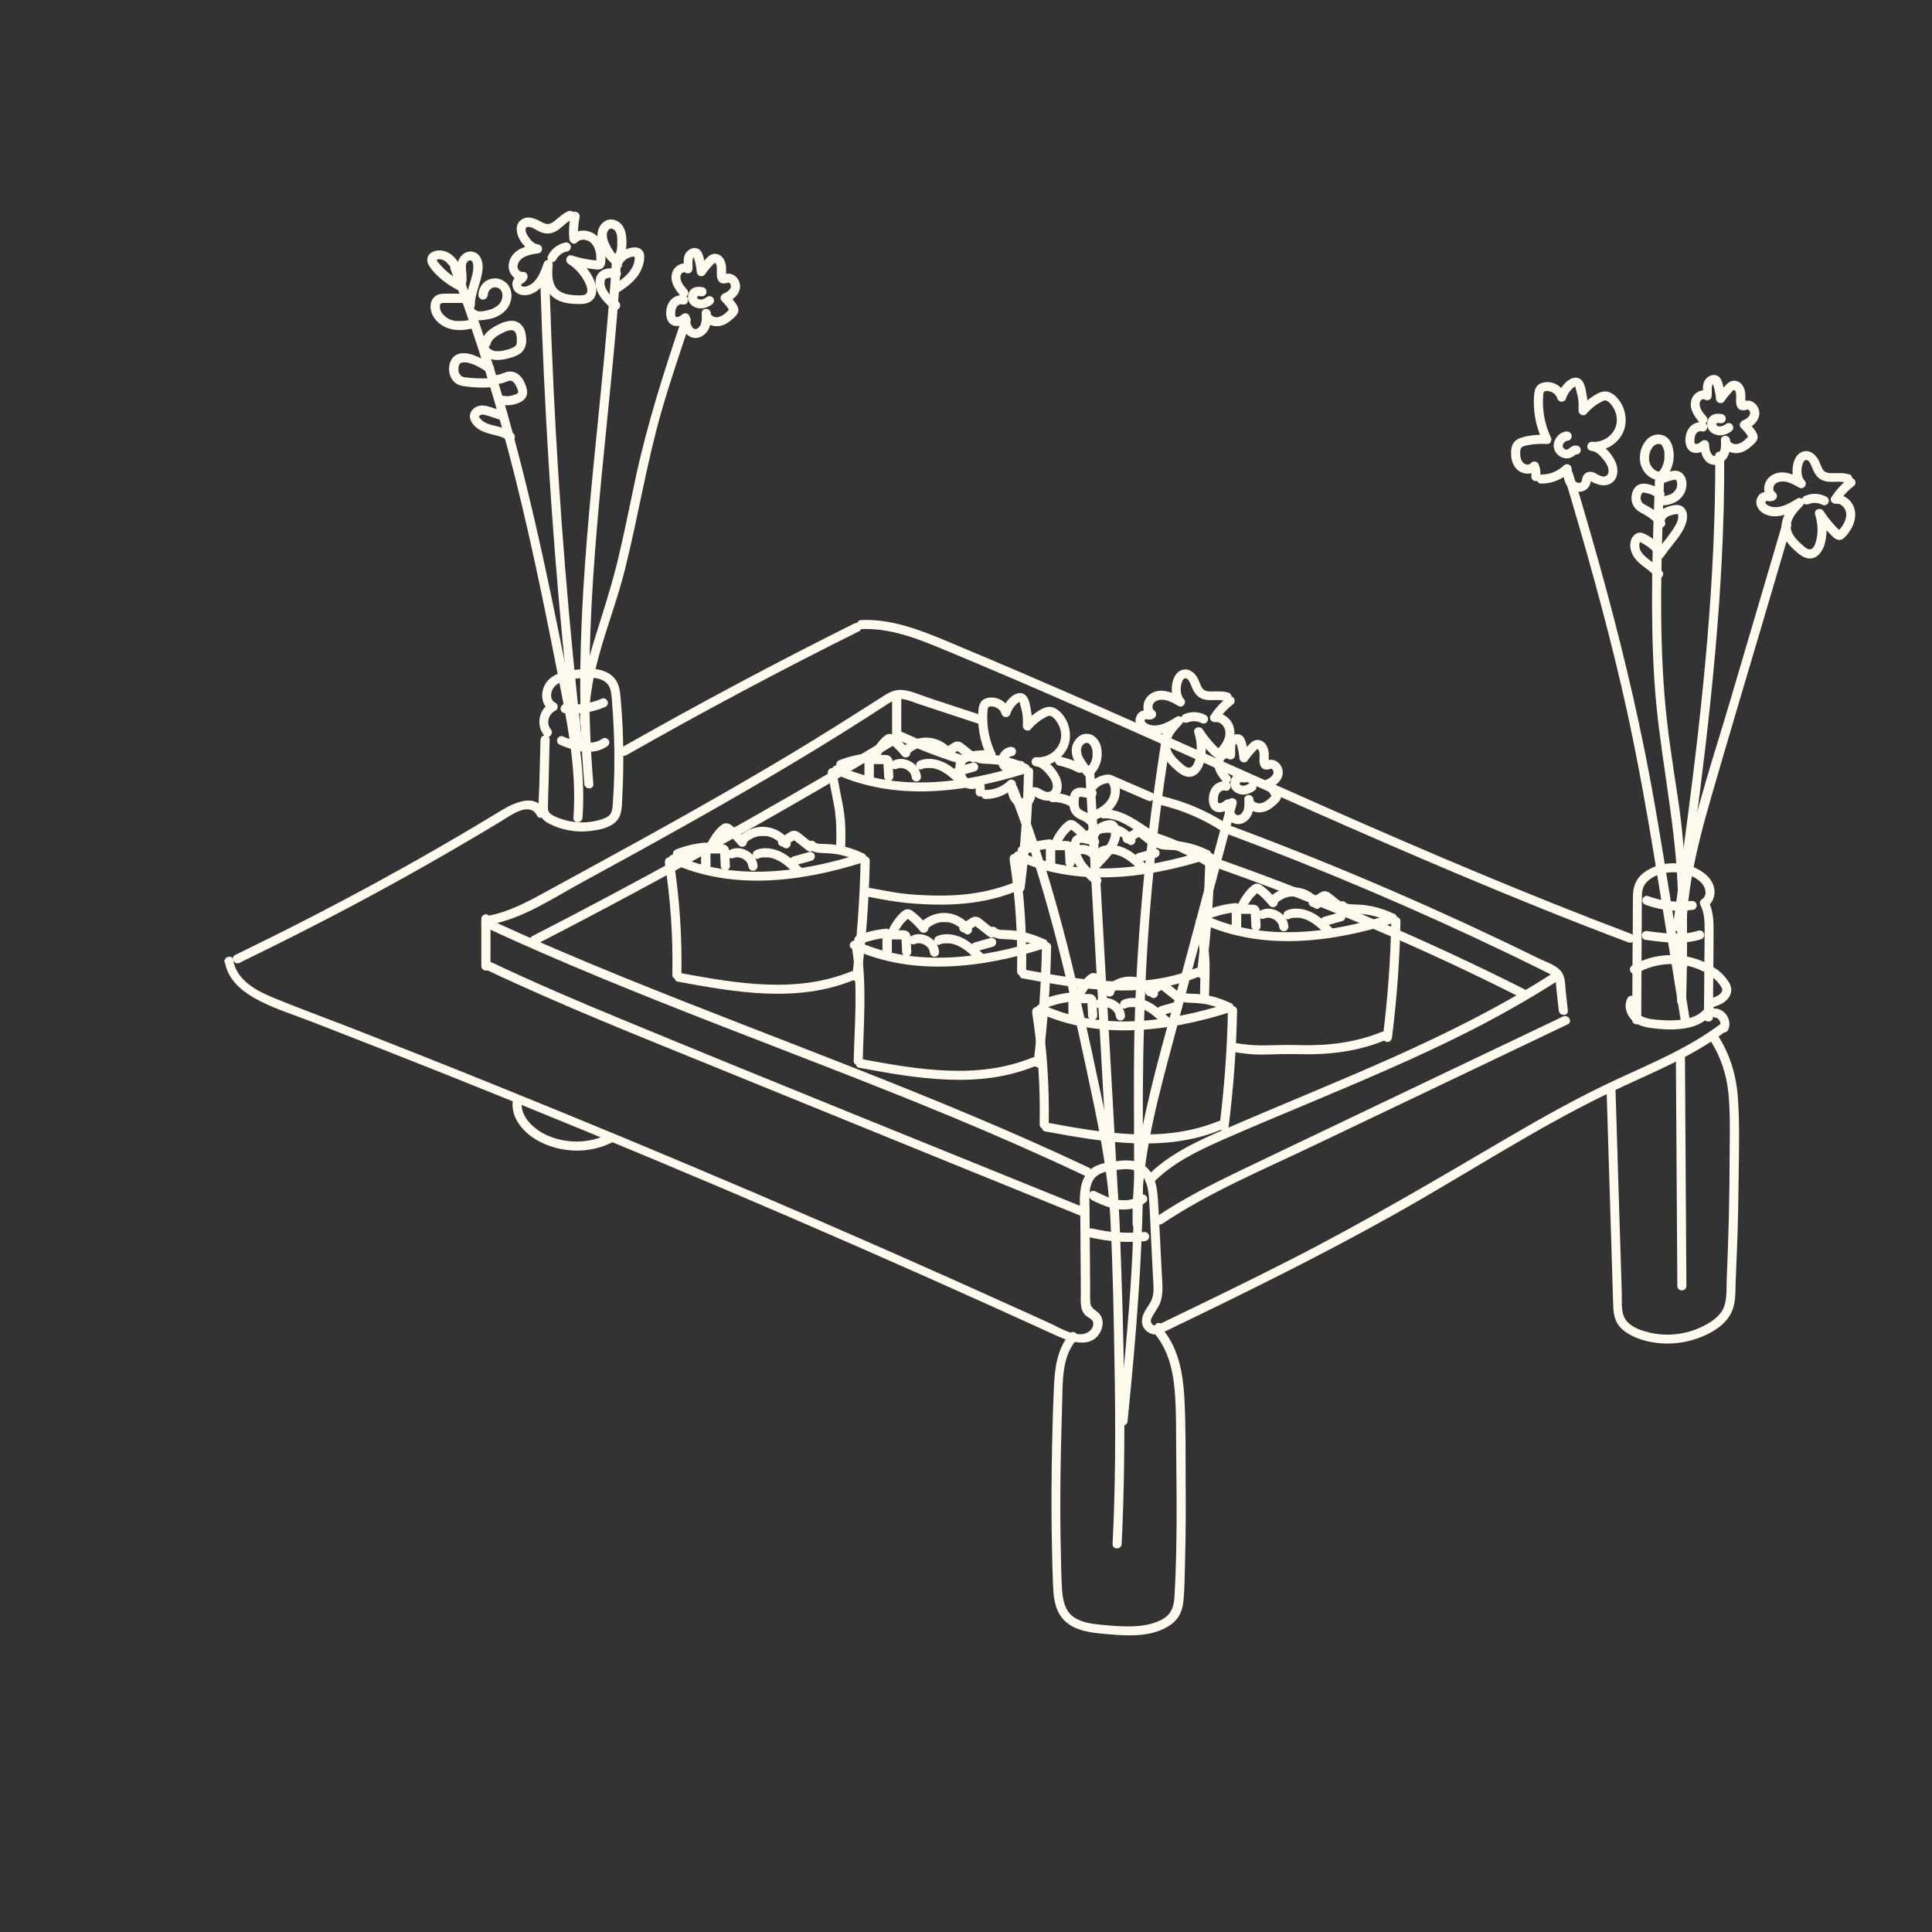 <svg viewBox="0 0 160 160" xmlns="http://www.w3.org/2000/svg" data-name="Calque 1" id="Calque_1">
  <rect x="0" y="0" width="160" height="160" fill="#333333" stroke="none"/>
  <defs>
    <style>
      .cls-1 {
        fill: #fffaee;
      }
    </style>
  </defs>
  <path d="M37.3,22.26c2.1,5.64,3.89,11.4,5.35,17.24,1.49,5.95,2.69,11.96,3.86,17.98.66,3.38,1.23,6.79.98,10.25-.04.48.71.48.75,0,.22-3.03-.18-6.04-.73-9.01-.56-3.05-1.18-6.09-1.81-9.12-1.24-5.97-2.62-11.91-4.38-17.75-.99-3.29-2.09-6.56-3.29-9.78-.17-.45-.89-.25-.72.2h0Z" class="cls-1"></path>
  <path d="M44.76,23.68c.3,9.89.91,19.77,1.85,29.62.27,2.79.56,5.58.87,8.36.05.47.8.48.75,0-1.12-9.83-1.92-19.7-2.39-29.58-.13-2.8-.24-5.6-.33-8.4-.01-.48-.76-.48-.75,0h0Z" class="cls-1"></path>
  <path d="M50.7,21.32c-.7,11.37-2.49,22.66-2.64,34.06-.04,3.19.05,6.37.33,9.55.04.48.79.48.75,0-.99-11.37.43-22.74,1.53-34.05.31-3.18.59-6.37.78-9.56.03-.48-.72-.48-.75,0h0Z" class="cls-1"></path>
  <path d="M48.8,59.88c-.11-4.39,1.91-8.52,2.95-12.7,1.1-4.38,1.8-8.84,3.05-13.18.72-2.48,1.55-4.93,2.38-7.38.16-.46-.57-.65-.72-.2-1.48,4.37-2.87,8.73-3.84,13.24-.47,2.2-.9,4.42-1.43,6.61-.52,2.18-1.21,4.3-1.88,6.44-.73,2.33-1.33,4.71-1.27,7.16.01.48.76.48.75,0h0Z" class="cls-1"></path>
  <path d="M19.85,79.73c4.23-2.06,8.43-4.2,12.55-6.47,2.02-1.11,4.03-2.25,6.02-3.42,1.03-.6,2.06-1.21,3.08-1.83.74-.45,2.36-1.68,2.97-.47.22.43.86.05.65-.38-.79-1.57-2.63-.64-3.69.01-1.7,1.03-3.41,2.05-5.14,3.04-3.48,2.01-7.01,3.93-10.59,5.77-2.06,1.06-4.14,2.09-6.23,3.11-.43.21-.05.86.38.65h0Z" class="cls-1"></path>
  <path d="M44.76,61.27c-.03,1.3-.07,2.59-.1,3.89-.02.63-.09,1.28-.04,1.9.05.57.4.93.89,1.17.96.49,2.07.7,3.15.61.93-.08,2.3-.31,2.68-1.3.2-.52.17-1.14.2-1.69.04-.65.06-1.3.07-1.95.03-1.3,0-2.61-.06-3.91-.03-.63-.08-1.26-.13-1.89-.05-.55-.06-1.15-.34-1.65-.57-1-1.81-1.14-2.84-1.04s-2.36.2-3.02,1.14c-.49.71-.46,1.9.4,2.31v-.65c-1.02.47-1.25,1.89-.54,2.71.31.37.84-.16.53-.53-.42-.49-.16-1.28.39-1.54.25-.11.24-.53,0-.65-.55-.26-.4-1.05-.02-1.4.6-.56,1.61-.6,2.38-.66.85-.07,1.96.02,2.2,1.01.12.48.12.99.16,1.48.04.55.08,1.1.1,1.65.1,2.13.08,4.28-.08,6.41-.03.44-.11.8-.54,1.01-.39.19-.85.3-1.28.36-.9.13-1.85,0-2.69-.33-.22-.09-.47-.19-.66-.35-.22-.19-.2-.45-.19-.72.01-.59.03-1.17.05-1.76.03-1.21.06-2.43.09-3.64.01-.48-.74-.48-.75,0h0Z" class="cls-1"></path>
  <path d="M46.41,61.7c.65.27,1.31.51,2.02.56.64.05,1.32-.08,1.85-.45.16-.11.25-.33.13-.51-.1-.16-.34-.25-.51-.13-.06.04-.13.09-.2.12-.03.01-.05.03-.08.04-.02,0-.13.06-.04.02-.12.06-.26.09-.39.12-.04,0-.08.02-.11.02-.02,0-.04,0-.06,0-.04,0-.04,0,.01,0-.01,0-.07,0-.09,0-.04,0-.08,0-.12,0-.14,0-.28,0-.43,0-.03,0-.07,0-.1,0-.04,0-.04,0,0,0-.02,0-.04,0-.07,0-.08-.01-.15-.03-.23-.04-.16-.03-.31-.08-.47-.12-.31-.1-.62-.22-.92-.35-.18-.08-.42.08-.46.26-.05.22.07.38.26.46h0Z" class="cls-1"></path>
  <path d="M46.8,59.06c1.1.11,2.25-.06,3.27-.49.09-.04.17-.08.22-.17.05-.08.07-.2.04-.29-.06-.17-.27-.34-.46-.26-.49.21-1.01.35-1.54.44-.03,0-.07.01-.1.01.1-.01,0,0-.02,0-.07,0-.13.01-.2.02-.13.01-.27.02-.4.02-.27,0-.54,0-.81-.03-.2-.02-.38.19-.38.38,0,.22.17.35.38.38h0Z" class="cls-1"></path>
  <path d="M51.88,62.54c6.32-3.6,12.75-7.02,19.26-10.26.43-.22.05-.86-.38-.65-6.51,3.24-12.93,6.67-19.26,10.26-.42.24-.04.89.38.65h0Z" class="cls-1"></path>
  <path d="M18.62,79.66c.22,1.35,1.23,2.29,2.37,2.95,1.47.85,3.15,1.36,4.73,1.97,3.8,1.47,7.59,2.96,11.38,4.47,7.62,3.04,15.2,6.17,22.75,9.37,7.43,3.16,14.82,6.39,22.18,9.71,1.86.84,3.71,1.69,5.57,2.53,1.16.52,2.89,1.04,3.57-.45.2-.44.22-.96-.09-1.36-.27-.35-.73-.43-.78-.94-.05-.55-.01-1.12-.02-1.67-.02-2.06-.03-4.12-.05-6.18,0-.84-.14-2.04.57-2.65.4-.34.97-.42,1.47-.49s1.09-.17,1.61-.02c1,.28,1.2,1.38,1.27,2.28.08,1.09.12,2.18.17,3.27s.12,2.28.17,3.41c.03.51.09,1.05-.04,1.55s-.46.83-.68,1.26c-.29.57-.3,1.19.24,1.61.43.33,1,.33,1.29-.16.25-.42-.4-.79-.65-.38-.07.12-.29-.14-.3-.17-.12-.24.05-.48.16-.68.17-.31.39-.58.53-.9.35-.82.21-1.75.17-2.61-.1-1.95-.19-3.9-.3-5.85-.07-1.24-.27-2.71-1.57-3.24-.6-.25-1.25-.21-1.88-.13-.76.1-1.62.2-2.21.74-1.09,1-.79,2.86-.78,4.17.01,1.98.03,3.95.04,5.93,0,.61-.11,1.42.36,1.9.25.26.69.32.67.75-.02.48-.49.8-.93.84-.94.08-1.95-.59-2.78-.96-.89-.41-1.78-.81-2.67-1.21-14.29-6.47-28.71-12.63-43.26-18.5-4.08-1.65-8.17-3.27-12.28-4.87-1.98-.77-3.99-1.5-5.95-2.31-1.44-.59-3.09-1.46-3.36-3.14-.08-.48-.8-.27-.72.2h0Z" class="cls-1"></path>
  <path d="M90.25,102.47c1.49.35,3.02.46,4.54.32.19-.02.38-.16.38-.38,0-.19-.17-.39-.38-.38-.74.07-1.48.08-2.21.03-.36-.02-.72-.06-1.04-.11-.37-.06-.73-.13-1.09-.21-.19-.04-.42.06-.46.26-.04.19.06.41.26.46h0Z" class="cls-1"></path>
  <path d="M90.35,99.35c1.11.57,2.37,1.06,3.62.69.35-.1.65-.27.93-.49.16-.12.14-.41,0-.53-.17-.15-.36-.13-.53,0,.06-.05-.05.03-.06.04-.04.02-.07.05-.11.07-.07.04-.13.07-.2.1-.04.02-.04.02,0,0-.02,0-.04.02-.06.02-.04.02-.08.03-.12.04-.07.02-.15.04-.22.06-.04,0-.09.02-.13.03,0,0-.12.02-.03,0-.09.01-.18.02-.26.02-.16,0-.32,0-.48-.02-.02,0-.03,0-.05,0,.05,0,.05,0,0,0-.05,0-.1-.02-.15-.03-.09-.02-.17-.04-.26-.06-.18-.05-.36-.1-.54-.17-.08-.03-.16-.06-.24-.1.06.02-.07-.03-.08-.04-.05-.02-.09-.04-.14-.06-.17-.08-.34-.16-.51-.25s-.42-.05-.51.13c-.09.17-.05.42.13.51h0Z" class="cls-1"></path>
  <path d="M42.51,90.96c-.34,1.45.74,2.75,1.92,3.44s2.67,1,4.06.85c.81-.09,1.59-.32,2.32-.7.43-.22.05-.87-.38-.65-1.07.55-2.33.75-3.52.58s-2.38-.68-3.16-1.62c-.39-.47-.65-1.09-.51-1.7.11-.47-.61-.67-.72-.2h0Z" class="cls-1"></path>
  <path d="M88.64,110.42c-1.1,1.24-1.29,2.89-1.36,4.48-.1,2.21-.15,4.42-.18,6.63-.03,2.19-.03,4.38.02,6.57.02,1.08.04,2.15.09,3.23.04.8.11,1.66.54,2.37.84,1.38,2.56,1.51,4.01,1.64,1.71.15,3.73.25,5.2-.79.68-.48.98-1.17,1.05-1.98.1-1.07.1-2.16.13-3.23.06-2.2.07-4.4.05-6.6-.01-2.34.02-4.7-.11-7.03-.11-1.94-.46-3.92-1.68-5.49-.29-.38-.94,0-.65.38,1.01,1.31,1.39,2.9,1.53,4.52.15,1.76.11,3.54.13,5.31.04,3.91.08,7.83-.14,11.73-.05.95-.28,1.6-1.17,2.03s-1.9.51-2.87.5c-.76-.01-1.52-.08-2.27-.16s-1.59-.22-2.18-.72c-.66-.56-.78-1.46-.83-2.27-.06-.93-.07-1.87-.09-2.81-.05-1.95-.06-3.89-.04-5.84.02-2.19.07-4.38.14-6.57.06-1.78-.07-3.93,1.19-5.36.32-.36-.21-.89-.53-.53h0Z" class="cls-1"></path>
  <path d="M96.41,110.3c6.41-3.09,12.79-6.21,19-9.69,5.95-3.33,11.66-7.11,17.81-10.08,3.26-1.57,6.67-2.86,9.59-5.04.38-.29,0-.94-.38-.65-2.58,1.93-5.56,3.17-8.46,4.51-3.09,1.43-6.07,3.09-9.01,4.81-5.98,3.51-11.94,7.03-18.12,10.18-3.57,1.82-7.19,3.57-10.81,5.31-.43.21-.05.86.38.65h0Z" class="cls-1"></path>
  <path d="M133.05,90.24c.12,3.92.24,7.83.36,11.75.06,1.96.12,3.92.18,5.87.02.66.04,1.31.43,1.86s1.03.89,1.66,1.13c1.41.52,3.02.54,4.46.13,1.27-.37,2.76-1.12,3.3-2.4.32-.75.27-1.64.3-2.44.04-.97.08-1.94.12-2.91.07-1.94.11-3.88.13-5.81.02-2.14.09-4.31-.06-6.45-.13-1.9-.66-3.69-1.71-5.29-.26-.4-.91-.03-.65.38.91,1.38,1.43,2.92,1.58,4.57.15,1.65.1,3.33.09,4.98,0,3.43-.09,6.87-.24,10.29-.04.79.06,1.75-.29,2.48-.33.7-1.09,1.17-1.77,1.5-1.32.64-2.88.82-4.32.48-.63-.15-1.32-.37-1.79-.83-.64-.61-.5-1.58-.52-2.39-.05-1.71-.1-3.43-.16-5.14-.12-3.92-.24-7.83-.36-11.75-.01-.48-.76-.48-.75,0h0Z" class="cls-1"></path>
  <path d="M135.92,84.46c.01-2.65.03-5.31.04-7.96,0-.66,0-1.32.01-1.97,0-.55,0-1.06.4-1.48.74-.76,2-.95,3-.73.57.13,1.16.38,1.56.82.31.35.5,1.01.03,1.32-.18.12-.23.32-.13.51.32.62.34,1.33.34,2.02,0,.8-.01,1.6-.02,2.39-.01,1.62-.02,3.24-.04,4.86,0,.48.75.48.75,0,.01-1.7.02-3.4.04-5.1,0-.8.02-1.61.01-2.41-.01-.74-.1-1.47-.44-2.13l-.13.51c.48-.32.71-.87.64-1.44-.07-.6-.47-1.09-.95-1.43-1.06-.76-2.52-.94-3.75-.55-.56.18-1.13.48-1.52.93-.45.53-.53,1.12-.53,1.8,0,1.57-.02,3.13-.03,4.7,0,1.78-.02,3.57-.03,5.35,0,.48.75.48.75,0h0Z" class="cls-1"></path>
  <path d="M136.27,74.93c1.27.47,2.63.6,3.97.41.2-.03.32-.29.26-.46-.07-.21-.25-.29-.46-.26.08-.01-.06,0-.07,0-.03,0-.07,0-.1.01-.08,0-.16.02-.24.02-.15.01-.3.02-.45.02-.31,0-.63-.01-.94-.05-.03,0-.07,0-.1-.01-.04,0-.05,0,0,0-.02,0-.05,0-.07,0-.07-.01-.14-.02-.21-.03-.16-.03-.32-.06-.48-.1-.3-.07-.6-.16-.9-.27-.18-.07-.42.08-.46.26-.05.21.06.39.26.46h0Z" class="cls-1"></path>
  <path d="M136.25,77.83c1.53.21,3.11.43,4.61-.04.19-.06.33-.26.26-.46s-.26-.32-.46-.26c-.7.22-1.34.27-2.09.25-.36,0-.73-.04-1.09-.08-.39-.04-.68-.08-1.04-.13-.19-.03-.41.05-.46.26-.04.18.05.43.26.46h0Z" class="cls-1"></path>
  <path d="M71.33,52.1c2.22-.1,4.31.66,6.33,1.49,2.12.87,4.23,1.77,6.34,2.67,4.1,1.76,8.19,3.56,12.27,5.38,8.15,3.63,16.28,7.3,24.5,10.76,4.67,1.97,9.36,3.87,14.1,5.65.45.17.65-.55.2-.72-8.51-3.21-16.88-6.78-25.2-10.45-8.24-3.64-16.44-7.37-24.72-10.93-2.28-.98-4.57-1.95-6.87-2.91-2.22-.92-4.51-1.8-6.96-1.69-.48.02-.48.77,0,.75h0Z" class="cls-1"></path>
  <path d="M141.51,80.73c.07.04.14.09.21.13.03.02.06.05.1.07.02.02.07.06,0,0,.01.01.03.02.04.03.13.1.24.21.35.33.05.06.11.12.15.18.01.02.03.03.04.05-.02-.02-.05-.06-.01-.02.02.03.05.06.07.1.05.07.09.14.13.21,0,.01.02.05.03.06-.02-.05-.03-.06-.02-.04,0,.01,0,.02.01.03.01.04.02.09.03.13v-.1c0,.05,0,.11-.01.16v-.1c0,.06-.01.11-.03.17-.01.04.04-.07.01-.03,0,.01-.01.02-.02.04-.01.03-.03.05-.05.08,0,.01-.02.02-.02.03-.03.04.02-.02.02-.03,0,.02-.04.05-.06.07-.02.02-.04.04-.06.06-.01,0-.02.02-.03.03-.03.03.08-.06.01-.01-.1.07-.21.13-.32.18-.02,0-.03.02-.05.02-.05.02.02,0,.03-.01-.03.01-.06.02-.08.03-.06.02-.13.05-.19.07-.09.03-.17.08-.22.17-.05.08-.07.2-.04.29.06.18.26.33.46.26.27-.1.55-.2.78-.36.26-.19.48-.44.57-.76.09-.34,0-.67-.19-.95-.15-.23-.33-.45-.53-.65-.22-.22-.47-.41-.74-.56-.17-.1-.42-.04-.51.13s-.05.41.13.51h0Z" class="cls-1"></path>
  <path d="M142.12,84.27h0s-.07,0-.1-.01c.07,0,.13.03.19.05l-.09-.04c.07.03.13.06.18.11l-.08-.06c.06.05.12.11.17.17l-.06-.08c.05.07.09.14.13.22l-.04-.09c.03.08.05.16.07.24v-.1c0,.08,0,.15-.01.23v-.1c0,.06-.01.13-.04.18l.04-.09s-.01.02-.02.04c-.03.04-.04.09-.04.14-.01.05,0,.1,0,.15.02.09.09.18.17.22.09.05.19.07.29.04.09-.03.18-.09.22-.17.04-.08.07-.16.09-.24s.03-.17.03-.25,0-.17-.02-.25c0-.05-.02-.11-.04-.16-.1-.3-.29-.55-.55-.72-.08-.05-.16-.09-.25-.12s-.18-.04-.27-.06c-.05,0-.1,0-.14.03-.05.02-.09.04-.12.08-.07.07-.11.17-.11.27s.04.2.11.27l.08.06c.06.03.12.05.19.05h0Z" class="cls-1"></path>
  <path d="M129.53,39.37c1.73,5.74,3.35,11.51,4.72,17.35,1.37,5.85,2.36,11.76,3.31,17.69.56,3.44,1.11,6.88,1.67,10.33.08.48.8.27.72-.2-.97-6.01-1.89-12.03-2.93-18.03-1.03-5.9-2.39-11.74-3.95-17.53-.89-3.29-1.83-6.55-2.82-9.81-.14-.46-.86-.26-.72.2h0Z" class="cls-1"></path>
  <path d="M138.79,87.63c.04,6.29.08,12.58.12,18.87,0,.48.75.48.75,0-.04-6.29-.08-12.58-.12-18.87,0-.48-.75-.48-.75,0h0Z" class="cls-1"></path>
  <path d="M137.07,39.41c-.21,5.66-.42,11.34-.06,16.99.36,5.66,1.68,11.2,1.92,16.87.13,3.2.05,6.41-.04,9.61-.01.48.74.48.75,0,.15-5.67.16-11.27-.7-16.89-.43-2.82-.88-5.64-1.1-8.49s-.29-5.7-.27-8.55c.02-3.18.14-6.36.25-9.54.02-.48-.73-.48-.75,0h0Z" class="cls-1"></path>
  <path d="M142.05,37.76c.04,10.11-1.01,20.19-2.32,30.2-.38,2.9-.78,5.8-1.18,8.7-.07.47.66.68.72.2,1.39-10.09,2.79-20.19,3.31-30.36.15-2.91.23-5.83.21-8.74,0-.48-.75-.48-.75,0h0Z" class="cls-1"></path>
  <path d="M139.75,79.88c-.48-4.8.7-9.51,2.03-14.09,1.37-4.73,2.78-9.46,4.18-14.18.79-2.67,1.57-5.34,2.36-8.01.14-.46-.59-.66-.72-.2-1.41,4.78-2.82,9.57-4.23,14.35s-2.98,9.37-3.9,14.17c-.5,2.62-.73,5.29-.47,7.96.05.48.8.48.75,0h0Z" class="cls-1"></path>
  <path d="M83.51,65.37c2.97,7.51,4.8,15.39,6.48,23.26.86,4.04,1.75,8.04,1.96,12.18.22,4.24.29,8.5.36,12.75.08,4.77.07,9.55-.17,14.31-.02.48.73.48.75,0,.42-8.52.18-17.08-.13-25.6-.07-2.01-.2-4.02-.5-6.01s-.75-4.06-1.18-6.08c-.84-3.98-1.7-7.97-2.7-11.92-1.13-4.44-2.46-8.83-4.14-13.09-.18-.44-.9-.25-.72.2h0Z" class="cls-1"></path>
  <path d="M89.87,63.77c.52,9.35,1.05,18.7,1.57,28.05.15,2.64.3,5.28.44,7.92.03.48.78.48.75,0-.52-9.34-1.05-18.68-1.57-28.02-.15-2.65-.3-5.3-.45-7.95-.03-.48-.78-.48-.75,0h0Z" class="cls-1"></path>
  <path d="M96.29,60.7c-1.19,7.32-1.95,14.71-2.26,22.13-.31,7.45.12,14.9-.32,22.34-.24,4.19-.66,8.37-1.08,12.54-.05.48.7.48.75,0,.74-7.37,1.35-14.71,1.28-22.12-.07-7.39.06-14.74.74-22.1.39-4.22.93-8.42,1.61-12.6.08-.47-.65-.68-.72-.2h0Z" class="cls-1"></path>
  <path d="M94.55,101.38c-.1-4.62,1-9.13,2.18-13.57s2.4-8.98,3.6-13.47c.69-2.59,1.38-5.18,2.08-7.77.12-.47-.6-.67-.72-.2-1.23,4.58-2.45,9.16-3.68,13.74-1.2,4.5-2.56,9-3.46,13.57-.5,2.53-.81,5.11-.75,7.69,0,.48.76.48.75,0h0Z" class="cls-1"></path>
  <path d="M153.13,39.29c-.51-.18-1.05-.08-1.58-.11-.2-.01-.4-.07-.53-.22-.17-.2-.24-.48-.35-.72-.22-.52-.72-1.01-1.33-.85-.51.13-.77.67-.85,1.15-.1.62-.04,1.32.41,1.79l.45-.59c-.78-.45-1.76-.91-2.62-.38-.73.44-.88,1.54-.14,2.04v-.65s-.17,0-.24,0c-.12-.01-.25,0-.37.04-.23.08-.4.28-.48.51-.18.5.14,1,.58,1.24,1.05.55,2.21-.04,3.12-.59l-.45-.59c-.46.5-.94,1.04-1.13,1.71-.2.72.04,1.4.49,1.97.21.26.46.49.71.71.29.24.6.46.98.5.7.06,1.14-.59,1.31-1.19.24-.86.2-1.8-.07-2.64l-.69.29c.4.6.85,1.17,1.37,1.68.28.28.62.48.97.18.25-.21.47-.52.63-.8.34-.6.45-1.32.13-1.95-.3-.58-.91-.93-1.56-.83l.42.55c.34-.51.76-.95,1.24-1.32.16-.13.13-.4,0-.53-.16-.16-.37-.13-.53,0-.53.42-.98.92-1.35,1.48-.2.3.13.6.42.55.33-.05.63.27.74.54.16.4.02.84-.19,1.19-.06.1-.12.19-.19.28-.06.08-.18.16-.22.25-.07.06-.01.06.17.01l-.04-.04c-.04-.05-.11-.11-.15-.15-.08-.08-.17-.17-.25-.26-.35-.38-.67-.79-.95-1.22-.22-.34-.82-.14-.69.29.23.73.28,1.53.06,2.27-.06.21-.17.52-.4.6-.26.09-.55-.2-.72-.35-.46-.41-1-.92-.96-1.6s.57-1.2.99-1.65c.28-.3-.08-.82-.45-.59-.61.37-1.4.86-2.16.67-.15-.04-.56-.2-.46-.42.04-.09.1-.05.2-.04.2.02.39.02.56-.1.24-.17.24-.48,0-.65-.13-.09-.14-.27-.11-.41.04-.22.23-.36.43-.42.6-.18,1.19.17,1.69.46.37.22.75-.28.45-.59-.32-.34-.3-1.02-.13-1.43.06-.15.16-.3.32-.26.21.05.33.35.4.52.12.29.23.58.44.82s.49.38.79.43c.55.1,1.14-.07,1.68.12.46.16.65-.56.2-.72h0Z" class="cls-1"></path>
  <path d="M149.8,41.74s.03-.01.04-.02l-.09.04c.13-.05.27-.09.41-.11h-.1c.15,0,.3,0,.45.01h-.1c.14,0,.28.04.42.1l-.09-.04c.05.02.1.05.15.07.09.05.19.06.29.04.09-.02.18-.09.22-.17.05-.09.07-.19.04-.29s-.09-.18-.17-.22c-.44-.24-.95-.31-1.44-.2-.14.03-.28.08-.41.14-.08.04-.15.14-.17.22-.02.09-.01.21.04.29s.13.15.22.17h.1c.07.01.13,0,.19-.04h0Z" class="cls-1"></path>
  <path d="M81.52,65.69c.07-.41.03-.78-.14-1.16-.09-.21-.45-.25-.59-.08-.17.2-.45.18-.64.01-.26-.22-.29-.64-.27-.96.01-.14.04-.29.17-.37.16-.1.38-.12.57-.16.48-.09.98-.11,1.47-.08.31.02.44-.33.32-.56-.44-.93-.66-1.95-.65-2.98,0-.13,0-.26.02-.38,0-.11,0-.25.04-.35.06-.13.25-.13.37-.11.35.03.66.28.76.61.11.36.61.35.72,0,.08-.25.21-.48.39-.68.09-.1.18-.21.3-.27.04-.02.07-.04.11-.04-.07,0-.03-.02-.02.04.06.31.17.61.22.93.05.34.05.68.04,1.03-.01.31.43.51.64.27.23-.27.49-.51.78-.72.16-.11.32-.21.5-.3.11-.06.24-.13.36-.09.24.08.45.35.58.56.15.24.25.5.29.78.18,1.2-.88,2.18-2.05,2.08-.2-.02-.38.19-.38.38,0,.22.17.35.38.38.32.03.58.28.78.5.23.26.48.56.57.9.06.21.05.53-.16.66-.29.17-.64-.08-.89-.22-.36-.19-.81-.17-1.02.23-.07.13-.08.27-.12.41-.03.09-.03.11-.11.14-.19.06-.4-.04-.51-.21-.18-.28-.19-.64-.21-.95s-.4-.5-.64-.27c-.51.49-1.17.76-1.88.76-.48,0-.48.75,0,.75.9,0,1.76-.35,2.41-.98l-.64-.27c.04.67.15,1.49.83,1.81.6.28,1.33.05,1.48-.64,0-.03.06-.21.05-.22h0s0-.01-.09.05c0,0,.07.04.06.03.13.12.35.2.52.26.35.13.76.15,1.1-.03.71-.38.7-1.31.36-1.94-.38-.73-1.05-1.44-1.9-1.54v.75c1.24.11,2.51-.78,2.76-2.02.12-.61.02-1.25-.26-1.8-.27-.52-.84-1.15-1.48-1.09-.38.04-.76.28-1.07.5-.34.24-.66.52-.93.83l.64.27c.02-.49-.01-.98-.11-1.47-.08-.41-.16-.99-.57-1.2s-.87.06-1.16.35c-.31.31-.53.69-.67,1.11h.72c-.17-.56-.64-1.01-1.22-1.13-.28-.06-.58-.05-.84.05-.36.14-.51.44-.56.81-.16,1.38.11,2.79.71,4.05l.32-.56c-.68-.05-1.38,0-2.04.19-.29.08-.55.22-.72.47s-.21.59-.2.89c0,.55.21,1.16.7,1.46.46.28,1.14.26,1.5-.17l-.59-.08c.08.18.1.39.07.58s.05.4.26.46c.18.05.43-.06.46-.26h0Z" class="cls-1"></path>
  <path d="M83.78,61.84c-.08.01-.16.02-.24.04s-.15.06-.23.09c-.12.06-.23.15-.32.24-.2.22-.33.5-.34.8,0,.28.11.55.31.74.08.08.18.16.29.21.07.03.14.06.21.08s.15.03.22.04c.08,0,.16,0,.24-.02.05,0,.1-.02.14-.04.08-.03.15-.06.22-.11.07-.06.15-.12.22-.17l-.08.06s.09-.06.13-.08l-.09.04s.05-.02.08-.02h-.1s.04.01.06.01h-.1s.01-.01.02,0c.1.02.2.02.29-.04.08-.05.15-.13.17-.22.02-.1.02-.2-.04-.29-.05-.08-.13-.15-.22-.17-.11-.02-.2-.02-.3,0-.07.02-.14.05-.2.08-.1.06-.19.15-.29.22l.08-.06s-.09.06-.14.09l.09-.04s-.09.03-.14.04h.1c-.06,0-.11,0-.17-.01h.1c-.07,0-.13-.01-.19-.04l.09.04c-.06-.03-.12-.06-.17-.1l.08.06c-.05-.04-.1-.08-.14-.13l.06.08s-.06-.09-.09-.15l.04.09s-.03-.1-.04-.15v.1c0-.06,0-.12.01-.19v.1c0-.07.01-.13.04-.19l-.04.09c.03-.07.07-.14.12-.2l-.06.08c.05-.06.1-.12.17-.16l-.08.06c.06-.05.13-.09.2-.12l-.09.04c.07-.03.13-.05.2-.05h-.1s0,.01.01.01c.05,0,.1,0,.14-.03.05-.02.09-.04.12-.08.07-.07.11-.17.11-.27s-.04-.2-.11-.27c-.07-.06-.17-.12-.27-.11h0Z" class="cls-1"></path>
  <path d="M127.54,39.57c.07-.41.03-.78-.14-1.16-.09-.21-.45-.25-.59-.08-.17.2-.45.18-.64.01-.26-.22-.29-.64-.27-.96.01-.14.04-.29.17-.37.16-.1.38-.12.57-.16.48-.09.98-.11,1.47-.08.31.02.44-.33.32-.56-.44-.93-.66-1.95-.65-2.98,0-.13,0-.26.02-.38,0-.11,0-.25.04-.35.06-.13.25-.13.37-.11.35.03.66.28.76.61.11.36.61.35.72,0,.08-.25.21-.48.39-.68.09-.1.18-.21.3-.27.04-.02.07-.04.11-.04-.07,0-.03-.02-.02.04.06.31.17.61.22.93.05.34.05.68.04,1.03-.01.31.43.51.64.27.23-.27.49-.51.78-.72.16-.11.32-.21.5-.3.11-.06.24-.13.36-.09.24.08.45.35.58.56.15.24.25.5.29.78.18,1.2-.88,2.18-2.05,2.08-.2-.02-.38.19-.38.38,0,.22.17.35.38.38.32.03.58.28.78.5.23.26.48.56.57.9.06.21.05.53-.16.66-.29.17-.64-.08-.89-.22-.36-.19-.81-.17-1.02.23-.07.13-.08.27-.12.41-.03.09-.03.11-.11.14-.19.06-.4-.04-.51-.21-.18-.28-.19-.64-.21-.95s-.4-.5-.64-.27c-.51.49-1.17.76-1.88.76-.48,0-.48.75,0,.75.9,0,1.76-.35,2.41-.98l-.64-.27c.04.67.15,1.49.83,1.81.6.28,1.33.05,1.48-.64,0-.03.06-.21.05-.22h0s0-.01-.09.05c0,0,.07.04.06.03.13.12.35.2.52.26.35.13.76.15,1.1-.03.71-.38.7-1.31.36-1.94-.38-.73-1.05-1.44-1.9-1.54v.75c1.24.11,2.51-.78,2.76-2.02.12-.61.02-1.25-.26-1.8-.27-.52-.84-1.15-1.48-1.09-.38.04-.76.28-1.07.5-.34.24-.66.52-.93.83l.64.27c.02-.49-.01-.98-.11-1.47-.08-.41-.16-.99-.57-1.2s-.87.06-1.16.35c-.31.31-.53.69-.67,1.11h.72c-.17-.56-.64-1.01-1.22-1.13-.28-.06-.58-.05-.84.05-.36.14-.51.44-.56.81-.16,1.38.11,2.79.71,4.05l.32-.56c-.68-.05-1.38,0-2.04.19-.29.08-.55.22-.72.47s-.21.59-.2.89c0,.55.21,1.16.7,1.46.46.28,1.14.26,1.5-.17l-.59-.08c.08.18.1.39.07.58s.05.4.26.46c.18.05.43-.06.46-.26h0Z" class="cls-1"></path>
  <path d="M129.8,35.72c-.08.01-.16.02-.24.04s-.15.06-.23.09c-.12.06-.23.15-.32.24-.2.22-.33.5-.34.8,0,.28.11.55.31.74.08.08.18.16.29.21.07.03.14.06.21.08s.15.03.22.04c.08,0,.16,0,.24-.02.05,0,.1-.02.14-.04.08-.03.15-.06.22-.11.07-.06.15-.12.22-.17l-.08.06s.09-.06.13-.08l-.09.04s.05-.02.08-.02h-.1s.04.01.06.01h-.1s.01-.01.02,0c.1.02.2.02.29-.04.08-.05.15-.13.17-.22.02-.1.02-.2-.04-.29-.05-.08-.13-.15-.22-.17-.11-.02-.2-.02-.3,0-.07.02-.14.05-.2.08-.1.06-.19.15-.29.22l.08-.06s-.09.06-.14.09l.09-.04s-.09.03-.14.04h.1c-.06,0-.11,0-.17-.01h.1c-.07,0-.13-.01-.19-.04l.09.04c-.06-.03-.12-.06-.17-.1l.08.06c-.05-.04-.1-.08-.14-.13l.06.08s-.06-.09-.09-.15l.04.09s-.03-.1-.04-.15v.1c0-.06,0-.12.01-.19v.1c0-.07.01-.13.04-.19l-.04.09c.03-.07.07-.14.12-.2l-.06.08c.05-.06.1-.12.17-.16l-.08.06c.06-.05.13-.09.2-.12l-.09.04c.07-.03.13-.05.2-.05h-.1s0,.01.01.01c.05,0,.1,0,.14-.03.05-.02.09-.04.12-.08.07-.07.11-.17.11-.27s-.04-.2-.11-.27c-.07-.06-.17-.12-.27-.11h0Z" class="cls-1"></path>
  <path d="M101.72,57.37c-.51-.18-1.05-.08-1.58-.11-.2-.01-.4-.07-.53-.22-.17-.2-.24-.48-.35-.72-.22-.52-.72-1.01-1.33-.85-.51.13-.77.67-.85,1.15-.1.62-.04,1.32.41,1.79l.45-.59c-.78-.45-1.76-.91-2.62-.38-.73.44-.88,1.54-.14,2.04v-.65s-.17,0-.24,0c-.12-.01-.25,0-.37.04-.23.08-.4.28-.48.51-.18.5.14,1,.58,1.24,1.05.55,2.21-.04,3.12-.59l-.45-.59c-.46.5-.94,1.04-1.13,1.71-.2.72.04,1.4.49,1.97.21.26.46.49.71.71.29.24.6.46.98.5.7.06,1.14-.59,1.31-1.19.24-.86.2-1.8-.07-2.64l-.69.29c.4.6.85,1.17,1.37,1.68.28.28.62.48.97.18.25-.21.47-.52.63-.8.34-.6.45-1.32.13-1.95-.3-.58-.91-.93-1.56-.83l.42.55c.34-.51.76-.95,1.24-1.32.16-.13.13-.4,0-.53-.16-.16-.37-.13-.53,0-.53.42-.98.92-1.35,1.48-.2.3.13.6.42.55.33-.05.63.27.74.54.16.4.02.84-.19,1.19-.06.1-.12.19-.19.28-.06.08-.18.16-.22.25-.07.06-.01.06.17.01l-.04-.04c-.04-.05-.11-.11-.15-.15-.08-.08-.17-.17-.25-.26-.35-.38-.67-.79-.95-1.22-.22-.34-.82-.14-.69.29.23.73.28,1.53.06,2.27-.06.21-.17.52-.4.6-.26.09-.55-.2-.72-.35-.46-.41-1-.92-.96-1.6s.57-1.2.99-1.65c.28-.3-.08-.82-.45-.59-.61.37-1.4.86-2.16.67-.15-.04-.56-.2-.46-.42.04-.09.1-.05.2-.04.2.02.39.02.56-.1.24-.17.24-.48,0-.65-.13-.09-.14-.27-.11-.41.04-.22.23-.36.43-.42.6-.18,1.19.17,1.69.46.37.22.75-.28.45-.59-.32-.34-.3-1.02-.13-1.43.06-.15.16-.3.32-.26.21.05.33.35.4.52.12.29.23.58.44.82s.49.38.79.43c.55.1,1.14-.07,1.68.12.46.16.65-.56.2-.72h0Z" class="cls-1"></path>
  <path d="M98.39,59.82s.03-.01.04-.02l-.09.04c.13-.05.27-.09.41-.11h-.1c.15,0,.3,0,.45.01h-.1c.14,0,.28.04.42.1l-.09-.04c.05.02.1.05.15.07.09.05.19.06.29.04.09-.02.18-.09.22-.17.05-.09.07-.19.04-.29s-.09-.18-.17-.22c-.44-.24-.95-.31-1.44-.2-.14.03-.28.08-.41.14-.08.04-.15.14-.17.22-.02.09-.01.21.04.29s.13.15.22.17h.1c.07.01.13,0,.19-.04h0Z" class="cls-1"></path>
  <path d="M47.15,17.45c-.49.18-.83.54-1.23.85-.15.12-.31.22-.49.25-.03,0-.17,0-.25-.02-.13-.04-.25-.1-.36-.16-.52-.29-1.18-.57-1.71-.12-.47.39-.35,1.05-.1,1.53.31.59.85,1.09,1.52,1.18l-.1-.74c-.84.14-1.8.38-2.18,1.24-.17.39-.18.83.04,1.2s.61.62,1.04.58l-.36-.47s0,0,0,0c-.04.02-.08.05-.12.07-.12.08-.23.16-.3.28-.16.25-.14.56-.02.82.28.56.99.6,1.51.39.97-.4,1.4-1.44,1.73-2.36l-.74-.1c-.04.67-.06,1.37.21,2,.29.67.9,1.07,1.61,1.21.34.07.69.09,1.04.1s.73-.02,1.03-.22c.68-.47.49-1.35.17-1.98-.37-.74-.95-1.35-1.65-1.8l-.29.69c.58.18,1.18.31,1.79.39.27.03.61.12.86,0,.29-.15.33-.45.34-.74.03-.98-.37-2.11-1.43-2.37-.51-.13-1.09-.02-1.45.38l.64.27c-.06-.61-.03-1.21.1-1.8.1-.47-.62-.67-.72-.2-.15.66-.19,1.33-.13,2,.03.3.4.53.64.27.22-.25.56-.27.88-.14.37.16.57.54.66.92.05.21.06.43.06.65,0,.04-.03.16,0,.19,0-.02.23-.08.09-.11-.13-.03-.26-.02-.39-.04-.59-.07-1.16-.2-1.73-.38-.42-.13-.64.46-.29.69.47.3.87.7,1.17,1.18.15.23.29.48.36.75.05.18.09.41-.06.55-.15.15-.43.13-.63.13-.26,0-.53-.02-.79-.06-.51-.09-.97-.3-1.2-.79-.24-.52-.19-1.16-.15-1.71.01-.18-.15-.35-.33-.37-.19-.02-.35.09-.41.27-.22.62-.49,1.39-1.08,1.76-.18.11-.64.31-.77.08-.01-.02-.02-.09-.03-.07.01-.03.07-.06.12-.09.19-.12.35-.26.41-.49s-.11-.5-.36-.47c-.19.02-.35-.09-.43-.28-.08-.21,0-.43.12-.61.36-.49,1.05-.57,1.61-.66.18-.03.29-.25.27-.41-.03-.2-.18-.3-.37-.33-.37-.05-.69-.48-.86-.78-.08-.15-.16-.33-.13-.5,0-.03.03-.08.06-.11.05-.04.11-.05.18-.05.2,0,.39.1.56.2.23.13.47.27.73.32.46.09.88-.05,1.24-.33.34-.25.66-.63,1.05-.77.19-.07.32-.26.26-.46-.05-.18-.27-.33-.46-.26h0Z" class="cls-1"></path>
  <path d="M46.04,21.53c.05-.09.1-.18.17-.27l-.06.08c.09-.11.19-.21.3-.3l-.08.06c.11-.09.24-.16.37-.22l-.09.04c.11-.05.22-.08.34-.1.05-.01.09-.03.13-.07.04-.03.07-.06.1-.11.05-.08.07-.2.04-.29s-.09-.18-.17-.22l-.09-.04c-.07-.02-.13-.02-.2,0-.1.02-.2.05-.29.08-.12.05-.24.1-.35.17s-.21.15-.31.23c-.08.07-.14.14-.21.22-.09.11-.17.23-.24.36-.05.09-.07.19-.04.29.02.09.09.18.17.22.09.05.19.07.29.04.09-.03.18-.09.22-.17h0Z" class="cls-1"></path>
  <path d="M141.28,34.47c-.25-.29-.55-.64-.52-1.06.01-.15.08-.26.17-.31.1-.06.16-.07.26,0,.19.12.51.01.55-.22.05-.29,0-.58.03-.86,0-.04.01-.08.03-.11,0,.02.03-.04.04-.05.04-.04,0-.02.05-.05.04-.02.05-.03.02-.01.04-.01.05-.01.02,0-.08-.02-.07-.05-.06.01.02.13.08.27.11.4.06.27.11.54.13.81.03.37.48.51.7.19.16-.24.34-.46.53-.67.07-.08.15-.18.24-.24.05-.03.06-.02.02-.02.02,0,.05.03.02,0,.17.15.16.34.16.57,0,.28-.04.61.1.86.16.31.49.31.79.22.06-.02.08-.03.13,0,.02.01.02.01,0,0,.02.02.04.04.06.06-.01-.02,0-.01.02.03.02.02.03.05.04.08-.01-.02.02.07.02.07-.01-.06,0,.12,0,.06-.01.1-.05.18-.11.25-.11.15-.3.26-.47.33-.25.1-.39.41-.17.63.12.12.24.24.34.37.04.06.09.11.13.17.02.03.11.21.14.22v.02s.02-.08.03-.12c0,0-.08.09-.09.1-.06.06-.11.11-.17.17-.11.1-.21.19-.34.26-.22.13-.43.19-.64.13-.08-.02-.17-.07-.24-.13-.05-.04-.04-.04-.08-.1.02.03,0-.01,0-.02-.03-.09,0,.03,0-.06-.02-.48-.77-.48-.75,0,.01.31.04.66-.09.96-.09.19-.28.38-.48.35-.03,0-.12-.05-.14-.07-.02-.02-.04-.04-.05-.06-.04-.05.04.07-.02-.03-.03-.05-.06-.09-.08-.14-.08-.17-.12-.44-.12-.64-.01-.34-.39-.48-.64-.27-.08.07-.17.14-.27.18-.07.03-.13.04-.17.04-.05,0-.08-.01-.1-.05-.05-.08-.04-.23-.03-.32,0-.2.06-.42.2-.56.12-.12.27-.16.4-.12.46.14.66-.59.2-.72-.4-.12-.84.02-1.13.31-.31.31-.43.77-.42,1.2.02.45.21.88.68.98.45.1.84-.13,1.17-.42l-.64-.27c.03.72.31,1.64,1.17,1.7.44.03.85-.27,1.08-.63.26-.42.26-.95.24-1.43h-.75c.02.46.32.82.73.99.44.18.92.1,1.32-.13.2-.12.38-.27.55-.42.19-.18.41-.37.43-.64s-.16-.52-.32-.74-.32-.4-.5-.58l-.17.63c.48-.19.94-.52,1.09-1.04s-.13-1.09-.62-1.28c-.1-.04-.21-.06-.31-.06-.07,0-.14.01-.2.03-.03,0-.17.03-.19.06.05-.08.22.27.21.09,0-.02,0-.04-.01-.07,0-.06,0-.12,0-.19,0-.14.01-.28,0-.42-.01-.53-.33-1.15-.94-1.14-.34,0-.59.26-.8.5-.23.25-.44.52-.63.8l.7.19c-.03-.4-.1-.8-.2-1.19s-.27-.77-.72-.78c-.33,0-.65.22-.8.51-.09.18-.12.38-.12.58,0,.18.03.37,0,.55l.55-.22c-.58-.38-1.34.04-1.51.66-.2.73.26,1.36.7,1.89.13.16.4.13.53,0,.15-.15.13-.37,0-.53h0Z" class="cls-1"></path>
  <path d="M142.53,34.28c-.26-.03-.53-.03-.76.11-.12.07-.23.18-.29.31s-.1.27-.1.42.04.29.11.42.18.24.3.32c.1.07.22.12.34.15s.25.05.37.04c.09,0,.18-.02.27-.04s.17-.06.26-.09c.12-.05.23-.11.33-.19.08-.06.15-.13.17-.22.02-.09.01-.21-.04-.29s-.13-.15-.22-.17-.21-.02-.29.04c-.1.07-.21.14-.33.19l.09-.04c-.09.04-.19.07-.29.08h.1c-.08,0-.16,0-.23-.01h.1c-.07,0-.14-.01-.2-.04l.09.04c-.05-.02-.1-.05-.15-.09l.08.06s-.08-.07-.11-.11l.06.08s-.05-.07-.06-.11l.04.09s-.03-.09-.04-.14v.1s0-.09.01-.14v.1s0-.08.02-.12l-.04.09s.03-.07.06-.1l-.06.08s.05-.05.07-.07l-.08.06s.06-.04.1-.06l-.09.04s.1-.03.15-.04h-.1c.12,0,.24,0,.37.02.09.01.2-.05.27-.11.07-.07.11-.17.11-.27s-.04-.2-.11-.27l-.08-.06c-.06-.03-.12-.05-.19-.05h0Z" class="cls-1"></path>
  <path d="M101.81,64.22c-.25-.29-.55-.64-.52-1.06.01-.15.08-.26.17-.31.1-.06.16-.07.26,0,.19.12.51.01.55-.22.05-.29,0-.58.03-.86,0-.04.01-.08.03-.11,0,.02.03-.04.04-.05.04-.04,0-.02.05-.05.04-.02.05-.03.02-.01.04-.01.05-.01.02,0-.08-.02-.07-.05-.06.01.02.13.08.27.11.4.06.27.11.54.13.81.03.37.48.51.7.19.16-.24.34-.46.53-.67.07-.08.15-.18.24-.24.05-.03.06-.02.02-.02.02,0,.05.03.02,0,.17.15.16.34.16.57,0,.28-.04.61.1.86.16.31.49.31.79.22.06-.02.08-.03.13,0,.02.01.02.01,0,0,.02.02.04.04.06.06-.01-.02,0-.01.02.03.02.02.03.05.04.08-.01-.02.02.07.02.07-.01-.06,0,.12,0,.06-.01.1-.05.18-.11.25-.11.15-.3.26-.47.33-.25.1-.39.41-.17.63.12.12.24.24.34.37.04.06.09.11.13.17.02.03.11.21.14.22v.02s.02-.08.03-.12c0,0-.08.09-.09.1-.06.06-.11.11-.17.17-.11.1-.21.19-.34.26-.22.13-.43.19-.64.13-.08-.02-.17-.07-.24-.13-.05-.04-.04-.04-.08-.1.02.03,0-.01,0-.02-.03-.09,0,.03,0-.06-.02-.48-.77-.48-.75,0,.01.31.04.66-.09.96-.09.19-.28.38-.48.35-.03,0-.12-.05-.14-.07-.02-.02-.04-.04-.05-.06-.04-.05.04.07-.02-.03-.03-.05-.06-.09-.08-.14-.08-.17-.12-.44-.12-.64-.01-.34-.39-.48-.64-.27-.08.07-.17.14-.27.18-.07.03-.13.04-.17.04-.05,0-.08-.01-.1-.05-.05-.08-.04-.23-.03-.32,0-.2.06-.42.2-.56.12-.12.27-.16.4-.12.46.14.66-.59.2-.72-.4-.12-.84.02-1.13.31-.31.31-.43.77-.42,1.2.02.45.21.88.68.98.45.1.84-.13,1.17-.42l-.64-.27c.03.72.31,1.64,1.17,1.7.44.03.85-.27,1.08-.63.26-.42.26-.95.24-1.43h-.75c.02.46.32.82.73.99.44.18.92.1,1.32-.13.2-.12.38-.27.55-.42.19-.18.41-.37.43-.64s-.16-.52-.32-.74-.32-.4-.5-.58l-.17.63c.48-.19.94-.52,1.09-1.04s-.13-1.09-.62-1.28c-.1-.04-.21-.06-.31-.06-.07,0-.14.01-.2.03-.03,0-.17.03-.19.06.05-.08.22.27.21.09,0-.02,0-.04-.01-.07,0-.06,0-.12,0-.19,0-.14.01-.28,0-.42-.01-.53-.33-1.15-.94-1.14-.34,0-.59.26-.8.5-.23.25-.44.52-.63.8l.7.19c-.03-.4-.1-.8-.2-1.19s-.27-.77-.72-.78c-.33,0-.65.22-.8.51-.09.18-.12.38-.12.58,0,.18.03.37,0,.55l.55-.22c-.58-.38-1.34.04-1.51.66-.2.73.26,1.36.7,1.89.13.16.4.13.53,0,.15-.15.13-.37,0-.53h0Z" class="cls-1"></path>
  <path d="M103.05,64.03c-.26-.03-.53-.03-.76.11-.12.07-.23.18-.29.31s-.1.27-.1.42.04.29.11.42.18.24.3.32c.1.07.22.12.34.15s.25.05.37.04c.09,0,.18-.02.27-.04s.17-.06.26-.09c.12-.05.23-.11.33-.19.08-.06.15-.13.17-.22.02-.09.01-.21-.04-.29s-.13-.15-.22-.17-.21-.02-.29.04c-.1.07-.21.14-.33.19l.09-.04c-.09.04-.19.07-.29.08h.1c-.08,0-.16,0-.23-.01h.1c-.07,0-.14-.01-.2-.04l.09.04c-.05-.02-.1-.05-.15-.09l.08.06s-.08-.07-.11-.11l.06.08s-.05-.07-.06-.11l.04.09s-.03-.09-.04-.14v.1s0-.09.01-.14v.1s0-.08.02-.12l-.04.09s.03-.07.06-.1l-.06.08s.05-.05.07-.07l-.08.06s.06-.04.1-.06l-.09.04s.1-.03.15-.04h-.1c.12,0,.24,0,.37.02.09.01.2-.05.27-.11.07-.07.11-.17.11-.27s-.04-.2-.11-.27l-.08-.06c-.06-.03-.12-.05-.19-.05h0Z" class="cls-1"></path>
  <path d="M56.87,23.96c-.25-.29-.55-.64-.52-1.06.01-.15.08-.26.17-.31.1-.06.16-.07.26,0,.19.12.51.01.55-.22.05-.29,0-.58.03-.86,0-.04.01-.08.03-.11,0,.02.03-.04.04-.05.04-.04,0-.02.05-.05.04-.02.05-.03.02-.01.04-.01.05-.01.02,0-.08-.02-.07-.05-.06.01.02.13.08.27.11.4.06.27.11.54.13.81.03.37.48.51.7.19.16-.24.34-.46.53-.67.07-.08.15-.18.24-.24.05-.03.06-.02.02-.02.02,0,.05.03.02,0,.17.15.16.34.16.57,0,.28-.04.61.1.86.16.31.49.31.79.22.06-.02.08-.03.13,0,.02.01.02.01,0,0,.02.02.04.04.06.06-.01-.02,0-.01.02.03.02.02.03.05.04.08-.01-.02.02.07.02.07-.01-.06,0,.12,0,.06-.01.1-.05.18-.11.25-.11.15-.3.26-.47.33-.25.1-.39.41-.17.63.12.12.24.24.34.37.04.06.09.11.13.17.02.03.11.21.14.22v.02s.02-.08.03-.12c0,0-.08.09-.09.1-.06.06-.11.11-.17.17-.11.1-.21.19-.34.26-.22.13-.43.19-.64.13-.08-.02-.17-.07-.24-.13-.05-.04-.04-.04-.08-.1.02.03,0-.01,0-.02-.03-.09,0,.03,0-.06-.02-.48-.77-.48-.75,0,.01.31.04.66-.09.96-.09.19-.28.38-.48.35-.03,0-.12-.05-.14-.07-.02-.02-.04-.04-.05-.06-.04-.05.04.07-.02-.03-.03-.05-.06-.09-.08-.14-.08-.17-.12-.44-.12-.64-.01-.34-.39-.48-.64-.27-.08.07-.17.14-.27.18-.07.03-.13.04-.17.04-.05,0-.08-.01-.1-.05-.05-.08-.04-.23-.03-.32,0-.2.06-.42.2-.56.12-.12.27-.16.4-.12.46.14.66-.59.2-.72-.4-.12-.84.02-1.13.31-.31.31-.43.77-.42,1.2.02.45.21.88.68.98.45.1.84-.13,1.17-.42l-.64-.27c.03.72.31,1.64,1.17,1.7.44.03.85-.27,1.08-.63.26-.42.26-.95.24-1.43h-.75c.02.46.32.82.73.99.44.18.92.1,1.32-.13.2-.12.38-.27.55-.42.19-.18.41-.37.43-.64s-.16-.52-.32-.74-.32-.4-.5-.58l-.17.63c.48-.19.94-.52,1.09-1.04s-.13-1.09-.62-1.28c-.1-.04-.21-.06-.31-.06-.07,0-.14.01-.2.03-.03,0-.17.03-.19.06.05-.08.22.27.21.09,0-.02,0-.04-.01-.07,0-.06,0-.12,0-.19,0-.14.01-.28,0-.42-.01-.53-.33-1.15-.94-1.14-.34,0-.59.26-.8.5-.23.25-.44.52-.63.8l.7.19c-.03-.4-.1-.8-.2-1.19s-.27-.77-.72-.78c-.33,0-.65.22-.8.51-.09.18-.12.38-.12.58,0,.18.03.37,0,.55l.55-.22c-.58-.38-1.34.04-1.51.66-.2.73.26,1.36.7,1.89.13.16.4.13.53,0,.15-.15.13-.37,0-.53h0Z" class="cls-1"></path>
  <path d="M58.12,23.77c-.26-.03-.53-.03-.76.11-.12.07-.23.18-.29.31s-.1.27-.1.42.04.29.11.42.18.24.3.32c.1.07.22.12.34.15s.25.05.37.04c.09,0,.18-.02.27-.04s.17-.06.26-.09c.12-.05.23-.11.33-.19.08-.06.15-.13.17-.22.02-.09.01-.21-.04-.29s-.13-.15-.22-.17-.21-.02-.29.04c-.1.07-.21.14-.33.19l.09-.04c-.09.04-.19.07-.29.08h.1c-.08,0-.16,0-.23-.01h.1c-.07,0-.14-.01-.2-.04l.09.04c-.05-.02-.1-.05-.15-.09l.08.06s-.08-.07-.11-.11l.06.08s-.05-.07-.06-.11l.04.09s-.03-.09-.04-.14v.1s0-.09.01-.14v.1s0-.08.02-.12l-.04.09s.03-.07.06-.1l-.06.08s.05-.05.07-.07l-.08.06s.06-.04.1-.06l-.09.04s.1-.03.15-.04h-.1c.12,0,.24,0,.37.02.09.01.2-.05.27-.11.07-.07.11-.17.11-.27s-.04-.2-.11-.27l-.08-.06c-.06-.03-.12-.05-.19-.05h0Z" class="cls-1"></path>
  <path d="M40.41,24.41s0-.09,0-.13v.1c0-.05,0-.1.02-.15,0-.02.02-.05.03-.07.02-.06-.04.09,0,0,.02-.05.05-.09.08-.13.06-.08-.04.05,0,0,.02-.02.03-.03.05-.05s.03-.03.05-.05c0,0,.02-.02.03-.03.03-.02.02-.02-.03.02.04-.03.08-.06.13-.08.01,0,.02-.01.03-.02.04-.02.02-.01-.04.02.02,0,.05-.02.07-.02.05-.01.1-.02.15-.03h-.1c.09,0,.18,0,.27.02h-.1c.05,0,.1,0,.15.02.03,0,.05.02.08.03.04.01-.08-.04-.04-.02.01,0,.02.01.03.02.05.02.09.05.13.08.04.02-.06-.05-.03-.02,0,0,.02.02.03.03.02.02.04.04.06.06.01.01.03.05.05.05,0,0-.05-.07-.03-.03,0,0,.01.02.02.03.03.04.05.08.07.12.02.05-.02-.03-.02-.04,0,.01,0,.02.01.03,0,.02.02.05.02.08.01.05.02.1.03.15v-.1c0,.12,0,.24-.01.36v-.1c0,.1-.02.19-.06.29,0,.02-.02.05-.03.07.04-.12.01-.03,0,0-.02.04-.04.08-.06.11-.03.04-.06.08-.08.12.07-.1.02-.03,0,0-.02.02-.03.04-.05.06-.04.04-.08.08-.12.11-.02.02-.1.07,0,0-.02.01-.04.03-.06.04-.09.06-.18.11-.27.16-.02.01-.05.02-.07.04-.01,0-.03.01-.04.02.06-.02.07-.03.03-.01-.05.02-.1.04-.15.05-.21.07-.42.12-.64.15h.1c-.18.01-.36.03-.55,0h.1s-.09,0-.14-.02c-.07-.02.07.04.01,0-.02-.01-.05-.03-.07-.04-.16-.11-.42-.03-.51.13-.1.19-.04.39.13.51.25.18.58.19.88.16.28-.03.55-.07.82-.15.53-.16,1.04-.47,1.33-.96.27-.45.35-1.03.14-1.52-.22-.53-.79-.88-1.37-.82-.34.03-.66.18-.88.43s-.37.59-.37.94c0,.2.17.38.38.38s.38-.16.38-.38h0Z" class="cls-1"></path>
  <path d="M40.6,28.59c.01-.06.02-.11.04-.17,0-.01,0-.03.01-.04.01-.03.03-.04-.01.03.02-.03.03-.06.04-.08.03-.05.06-.1.09-.14,0-.01.02-.02.02-.03.02-.03-.03.04-.03.03.02-.03.05-.05.07-.08.08-.09.17-.15.25-.23-.08.07-.01.01.01,0,.02-.02.05-.03.07-.05.05-.04.11-.07.16-.1.11-.06.21-.12.32-.17.05-.03.11-.05.16-.07.02,0,.05-.03-.02,0,.01,0,.03-.01.05-.02.04-.01.07-.03.11-.04.06-.02.12-.04.18-.06.03,0,.07-.02.1-.02,0,0,.05,0,.05,0-.05,0-.07,0-.04,0,.01,0,.02,0,.04,0,.03,0,.06,0,.1,0,.01,0,.02,0,.04,0,.02,0,.06.02,0,0-.05-.02,0,0,0,0,.02,0,.03,0,.05.01s.03,0,.05.01c.06.02,0,.01-.01,0,.02.02.06.03.08.05,0,0,.02.02.04.02-.06-.03-.05-.04-.03-.02.02.02.04.04.06.06,0,.01.02.02.03.03-.02-.02-.05-.07-.02-.02.02.02.03.05.04.07,0,.01.05.1.02.04s0,.02.01.04c.01.03.02.07.03.11.02.06.03.12.04.17,0,.01,0,.03,0,.04,0,0-.01-.1,0-.03,0,.03,0,.06,0,.09,0,.07,0,.13,0,.2,0,.03,0,.07,0,.1,0,.02,0,.03,0,.05,0,.08.01-.06,0-.01,0,.03-.01.07-.02.1,0,.02,0,.03-.01.05h0s-.01.04,0,.01v-.02s0,.02,0,.03c0,.01-.02.03-.02.04,0,.01-.02.02-.02.04-.03.05,0,0,.01-.02-.04.04-.08.08-.12.12-.03.03-.02,0,.02-.02,0,0-.03.02-.04.02-.03.02-.06.04-.08.05-.05.03-.1.04-.15.07.06-.04.06-.02.03-.01-.01,0-.03.01-.04.02-.04.01-.07.03-.11.04-.13.04-.25.08-.38.11-.09.02-.17.04-.26.06-.05,0-.1.02-.14.03-.02,0-.07.02.01,0-.02,0-.05,0-.07,0-.09,0-.17.01-.26,0-.04,0-.08,0-.12,0-.06,0,.03,0,.03,0-.02,0-.05,0-.07-.01-.07-.01-.13-.03-.2-.05-.01,0-.03-.01-.04-.02.03,0,.07.03.02,0-.03-.01-.06-.03-.09-.05-.03-.02-.06-.05-.09-.06,0,0,.07.06.02.02-.01-.01-.03-.02-.04-.04-.02-.02-.05-.05-.07-.07-.03-.03,0-.03.02.02,0-.02-.03-.04-.04-.06-.11-.16-.34-.25-.51-.13-.16.11-.25.34-.13.51.2.3.49.5.83.6.36.11.75.08,1.12.01.33-.06.66-.16.97-.29.29-.13.56-.34.69-.63.16-.35.15-.74.09-1.11-.04-.31-.16-.62-.39-.84-.56-.56-1.39-.26-1.99.05s-1.18.76-1.31,1.44c-.04.19.05.41.26.46.19.04.42-.06.46-.26h0Z" class="cls-1"></path>
  <path d="M41.26,31.78c.19,0,.37-.05.55-.12.15-.06.3-.12.46-.14h-.1c.06,0,.13,0,.19.01h-.1c.06,0,.12.01.17.04l-.09-.04c.06.03.12.06.18.11l-.08-.06c.07.06.14.13.2.2l-.06-.08c.1.13.17.27.24.42l-.04-.09c.06.15.12.3.14.46v-.1c0,.05,0,.11-.01.16v-.1s0,.08-.02.12l.04-.09s-.04.08-.07.11l.06-.08s-.07.07-.11.1l.08-.06c-.08.06-.16.1-.25.14l.09-.04c-.17.07-.36.12-.54.15h.1c-.19.01-.39.01-.58-.01h.1c-.09,0-.19-.02-.28-.04-.19-.05-.42.06-.46.26s.06.41.26.46c.42.12.87.12,1.29.01s.91-.33,1.01-.79c.06-.24,0-.48-.07-.71-.06-.17-.13-.33-.22-.49-.18-.31-.46-.61-.83-.69-.24-.05-.48-.03-.7.05-.18.06-.36.15-.55.18h.1s-.06,0-.09,0c-.2,0-.38.17-.38.38s.16.38.38.38h0Z" class="cls-1"></path>
  <path d="M40.75,30.25c-.47-.37-.98-.65-1.55-.85-.5-.17-1.11-.26-1.55.08s-.56,1.04-.39,1.56c.08.24.21.48.41.64.14.11.28.19.45.24.16.05.33.06.49.09.68.09,1.37.11,2.06.06.2-.01.38-.16.38-.38,0-.19-.17-.39-.38-.38-.55.04-1.1.04-1.65-.01-.13-.01-.27-.03-.4-.04-.04,0,.02,0,.03,0-.02,0-.04,0-.06,0-.03,0-.06,0-.08-.01-.06-.01-.13-.03-.19-.05,0,0-.04-.01-.05-.02,0,0,.06.03.03.01-.02-.01-.05-.02-.07-.04-.02-.01-.03-.02-.05-.03-.01,0-.04-.03,0,0,.05.04,0,0,0-.01-.01-.01-.03-.03-.04-.04,0-.01-.06-.08-.02-.02s-.01-.02-.02-.03c-.01-.02-.03-.04-.04-.06s-.02-.04-.03-.06c-.03-.06.03.07,0,.01-.02-.05-.03-.1-.05-.15,0-.02,0-.04-.01-.06-.01-.08,0,.07,0,0,0-.05,0-.1,0-.15,0-.05,0-.09,0-.14,0-.04,0,.05,0,.05,0-.01,0-.03,0-.04,0-.03.01-.06.02-.08s.02-.06.02-.08c0-.01,0-.02.01-.04.01-.04-.01.03-.01.03.02-.02.03-.05.04-.08,0-.01.01-.02.02-.03.04-.07-.04.04,0,0,.02-.02.03-.03.05-.05.01,0,.02-.02.03-.03.03-.03-.04.03-.03.03.02,0,.04-.02.05-.03.01,0,.02-.01.04-.02.04-.02-.02,0-.03.01.04-.01.09-.03.13-.04.01,0,.03,0,.04,0,.04,0-.05,0-.05,0,.03,0,.06,0,.09,0,.05,0,.1,0,.14,0,.02,0,.04,0,.07,0,.01,0,.02,0,.03,0-.11,0-.05,0-.02,0,.1.02.2.04.3.07.13.04.26.09.39.14.01,0,.02.01.04.02-.04-.01-.05-.02,0,0,.03.01.06.03.09.04.06.03.13.06.19.1.12.06.23.13.35.2.06.04.12.08.18.12.03.02.05.04.08.05.01.01.03.02.04.03.04.03-.07-.06,0,0,.08.06.16.11.27.11.09,0,.2-.04.27-.11.12-.13.16-.4,0-.53h0Z" class="cls-1"></path>
  <path d="M38.53,24.32c-.56,0-1.11,0-1.67,0-.29,0-.58.03-.82.21-.2.16-.33.39-.37.64-.14,1.01.73,1.86,1.66,2.08.62.15,1.27.08,1.88-.07.19-.05.32-.27.26-.46s-.26-.31-.46-.26c-.11.03-.22.05-.33.07-.06.01-.11.02-.17.03-.1.02.08,0-.01,0-.04,0-.08,0-.11.01-.11.01-.23.02-.34.01-.06,0-.11,0-.17,0-.03,0-.06,0-.08,0-.02,0-.14,0-.04,0-.11,0-.23-.04-.33-.07-.04-.01-.09-.03-.13-.04-.02,0-.04-.02-.06-.02.06.02.06.03.03.01-.01,0-.03-.01-.04-.02-.08-.04-.16-.08-.23-.13-.03-.02-.07-.06-.11-.08l.04.03s-.02-.02-.03-.03c-.02-.02-.05-.04-.07-.06-.07-.06-.13-.12-.18-.19-.05-.06.05.07,0,0-.01-.02-.03-.04-.04-.05-.03-.04-.05-.09-.08-.13-.01-.02-.02-.04-.03-.06-.02-.03-.02-.08,0,0,0-.04-.03-.08-.04-.12s-.02-.08-.03-.13,0-.08,0,.02c0-.03,0-.06,0-.09,0-.04.01-.09,0-.13v.06s0-.03,0-.04c0-.02,0-.04.01-.06,0-.02.02-.04.02-.06l-.02.05s.01-.02.02-.04c0-.02.02-.03.03-.05.02-.03.01-.02-.02.03,0-.01.02-.02.03-.03.01-.01.03-.03.04-.04l-.04.03s.03-.02.04-.02h.02s.03-.03-.02,0c0,0,.07-.02.07-.02s.07-.01.07-.01h-.05s.03,0,.05,0c.06,0,.12,0,.18,0,.56,0,1.13,0,1.69,0,.2,0,.38-.17.38-.38s-.16-.37-.38-.38h0Z" class="cls-1"></path>
  <path d="M38.34,23.35c-.36-.17-.7-.38-1.01-.61-.02-.01-.04-.03-.06-.04-.03-.02.04.03.03.03,0,0-.02-.01-.02-.02-.04-.03-.08-.06-.12-.1-.07-.06-.15-.13-.22-.19-.15-.13-.28-.27-.42-.42-.07-.08-.15-.17-.22-.25,0-.01-.02-.02-.03-.03,0-.01-.04-.05,0,0s.01.01,0,0c-.01-.01-.02-.03-.03-.04-.03-.05-.06-.1-.09-.16l.04.09s-.03-.09-.04-.14v.1s0-.07.01-.1v.1s0-.05,0-.08l-.04.09s.04-.07.04-.07c0,0-.06.07-.02.03.01,0,.06-.05,0,0s.02-.01.03-.02c.03-.01.05-.03.08-.04l-.09.04c.07-.03.15-.05.22-.06h-.1c.08,0,.17,0,.25.02h-.1c.11,0,.21.03.31.07l-.09-.04c.05.02.1.05.15.08.04.02.11.06.14.09-.02-.02-.07-.05-.02-.01.01,0,.02.02.03.03.02.02.04.04.06.06.05.04.09.09.13.14.04.04.08.09.12.14,0-.01-.05-.07-.02-.03,0,.01.02.02.03.03.02.03.04.05.06.08.07.1.14.21.21.31.11.16.34.25.51.13.16-.11.25-.34.13-.51-.26-.4-.53-.8-.94-1.06s-.97-.35-1.43-.12c-.29.14-.47.44-.42.76.04.28.22.5.39.72.26.32.56.61.89.87.39.31.8.58,1.25.8.09.04.19.07.29.04.09-.02.18-.09.22-.17.09-.17.05-.42-.13-.51h0Z" class="cls-1"></path>
  <path d="M38.58,23.54c.07-.26.07-.53.05-.8-.02-.23-.05-.47-.04-.7,0-.03,0-.06,0-.09,0,.07,0,0,0,0,.01-.06.03-.12.05-.17,0,.01-.03.06,0,0,.01-.02.02-.04.04-.06.01-.02.05-.07,0,0,.02-.02.04-.05.06-.07.01-.01.03-.03.04-.04-.05.05-.03.02,0,0,.02-.01.05-.03.08-.04-.01,0-.07.02-.01,0,.02,0,.04,0,.05-.02.08-.03-.05,0,0,0,.07,0,.02-.03,0,0,0,0,.08.02.09.02-.06-.01-.03-.02,0,0,0,0,.08.05.04.02s.03.02.03.03c.01.01.03.03.04.04-.05-.05,0-.01,0,0s.02.04.04.06c0,.01.02.06,0,0,.01.03.02.07.03.1,0,.03.01.06.02.09.01.06,0-.08,0,.03,0,.05,0,.1,0,.14,0,.06,0,.12,0,.18,0,.02,0,.05,0,.07,0,.02-.01.11,0,.04-.07.45-.21.88-.34,1.31-.15.5-.29,1.02-.28,1.55,0,.2.17.38.38.38s.38-.16.38-.38c0-.13,0-.25.02-.38,0-.01,0-.07,0,0,0-.03.01-.07.02-.1.01-.07.02-.14.04-.2.05-.24.12-.48.19-.71.15-.5.31-.99.36-1.51s-.07-1.18-.62-1.42c-.58-.26-1.18.13-1.38.69-.11.29-.1.62-.07.93.01.14.03.29.04.44,0,.08,0,.15,0,.23,0,.02,0,.1,0,.03,0,.05-.02.1-.03.15-.05.19.06.42.26.46s.41-.06.46-.26h0Z" class="cls-1"></path>
  <path d="M41.77,34.09l-.73-.24c-.24-.08-.48-.17-.73-.23-.3-.06-.58-.06-.86.07-.23.11-.42.31-.5.55-.09.26,0,.57.15.79.14.2.32.37.53.51.35.23.77.35,1.18.45.23.06.46.11.68.19.03.01.06.02.09.03.01,0,.1.04.04.02s.03.01.04.02c.03.01.06.03.09.04.05.03.1.05.14.08.03.02.05.04.08.05,0,0,.04.03,0,0-.05-.04.01.01.02.02.08.07.16.11.27.11.09,0,.2-.04.27-.11.13-.14.16-.4,0-.53-.35-.29-.76-.45-1.19-.56-.19-.05-.37-.09-.56-.14-.08-.02-.16-.05-.24-.07-.04-.01-.09-.03-.13-.04-.02,0-.04-.02-.06-.02-.01,0-.03-.01-.04-.02-.04-.02-.03-.01.03.01-.03-.02-.09-.04-.12-.06-.04-.02-.08-.04-.12-.06-.03-.02-.06-.04-.09-.06-.02-.01-.04-.03-.05-.04-.03-.02-.02-.02.02.02-.01,0-.02-.02-.03-.03-.03-.03-.07-.06-.1-.09-.03-.03-.06-.08-.09-.1l.03.04s-.02-.02-.03-.04c0-.01-.02-.03-.03-.04-.01-.02-.02-.04-.04-.06-.02-.04-.01-.03,0,.02,0-.02-.01-.03-.02-.05v-.02s-.01-.03,0,.03c0,0,0-.07,0-.07v.06s0-.03,0-.04v-.02s.01-.03,0,.03c.01-.01.02-.04.03-.05.04-.06-.06.06,0,.01,0,0,.02-.02.03-.03,0,0,.02-.02.03-.03-.05.04-.06.04-.03.02.03-.02.08-.04.11-.06l-.05.02s.03,0,.04-.01c.02,0,.04-.01.06-.02.07-.02-.1,0,0,0,.03,0,.06,0,.08,0s.06,0,.08,0c.09,0-.07-.01.01,0,.25.05.5.14.74.22l.78.26c.19.06.42-.07.46-.26.05-.21-.06-.4-.26-.46h0Z" class="cls-1"></path>
  <path d="M90.39,63.7c-.09-.1-.17-.19-.25-.29-.02-.02-.04-.05-.06-.07,0-.01-.02-.02-.02-.03-.04-.05,0,0,.01.01-.04-.04-.08-.1-.11-.15-.07-.1-.14-.2-.2-.31-.03-.05-.05-.1-.08-.15-.01-.03-.02-.05-.04-.08-.01-.02-.02-.06,0,.02,0-.02-.01-.03-.02-.04-.02-.05-.04-.1-.05-.16,0-.03-.02-.06-.02-.09,0-.02,0-.07-.02-.09,0,0,0,.08,0,.04,0-.02,0-.03,0-.05,0-.03,0-.05,0-.08s0-.06,0-.08c0-.02,0-.03,0-.05,0-.01,0-.07,0,0,0,.07,0-.01,0-.03,0-.03.01-.05.02-.08,0-.02.02-.04.02-.07.01-.04-.02.05-.02.04,0-.02.01-.03.02-.05.02-.04.05-.08.07-.12,0-.01.02-.02.02-.03.02-.03-.03.04-.03.04.01-.02.04-.04.05-.06.02-.02.04-.04.06-.06.01-.01.08-.06.02-.02s.01,0,.03-.02c.02-.01.04-.03.07-.04.02,0,.09-.04.02-.01s.01,0,.03,0c.02,0,.04-.01.06-.02.02,0,.06,0,0,0-.07,0,0,0,0,0,.02,0,.04,0,.07,0,.08,0-.07-.02-.01,0,.02,0,.04.01.07.02,0,0,.02,0,.03,0,.07.02-.06-.03-.03-.01.04.02.08.04.11.07s-.06-.05-.03-.02c0,0,.01.01.02.02.02.02.04.03.05.05,0,0,.05.05.05.06,0,0-.05-.07-.03-.04,0,.01.02.02.02.03.03.04.05.08.08.13.01.02.02.04.03.06.02.04-.03-.08-.01-.03,0,0,0,.02.01.03.02.05.03.1.05.15.01.05.02.09.03.14,0,.01,0,.02,0,.03,0,.05,0-.08,0-.04,0,.03,0,.06,0,.09,0,.11,0,.21,0,.32,0,.02-.01.11,0,.05s0,.03,0,.05c-.01.06-.02.12-.04.18-.01.06-.03.11-.05.16,0,.03-.02.05-.03.08-.02.06.01-.03.01-.03,0,.01-.01.03-.02.05-.05.11-.11.21-.18.31-.02.02-.03.05-.05.07,0,0,.06-.07.02-.03,0,.01-.02.02-.03.03-.04.05-.09.1-.13.14-.14.14-.15.39,0,.53s.38.15.53,0c.37-.36.63-.85.7-1.37s.02-1.1-.3-1.53c-.17-.23-.41-.43-.71-.48s-.59,0-.83.18-.42.41-.53.7-.1.59-.04.87c.07.31.22.61.39.87.19.28.4.55.63.8.13.15.4.14.53,0,.14-.16.14-.38,0-.53h0Z" class="cls-1"></path>
  <path d="M90.67,65.48v-.02s.03-.03,0,.02c0,0,.04-.05.04-.05.03-.03.06-.06.09-.1s.06-.06.09-.09c.02-.02.04-.03.05-.05.01-.01.02-.02.04-.03-.04.03-.05.04-.03.02.07-.05.15-.1.23-.15.03-.02.07-.04.1-.05.01,0,.06-.02.06-.03-.05.02-.06.03-.02.01.01,0,.02,0,.03-.01.08-.03.17-.06.26-.08.04,0,.08-.02.12-.02.08-.02-.09,0,0,0,.03,0,.07,0,.1,0,.06,0-.02.01-.03,0h.02s.03.01-.02,0h.02s.03.03-.02,0c0,0,.04.04.05.05.05.05-.02-.02-.02-.02,0,0,.03.05.04.06.01.02.02.04.03.06.01.02.05.12.01.02.03.08.06.16.07.24,0,.02,0,.04.01.06.01.05,0-.1,0-.02,0,.05,0,.11,0,.16,0,.04,0,.08,0,.12,0,.02,0,.05,0,.07,0,.08.02-.09,0,0-.02.09-.04.19-.07.28,0,.01-.05.1-.04.11l.02-.05s-.01.03-.02.04c-.01.02-.02.04-.03.06-.04.08-.09.17-.15.24v.02s-.03.03,0-.02c0,0-.03.04-.03.04-.03.04-.06.07-.1.11-.07.07-.14.14-.21.2,0,0-.05.05-.06.05.04-.03.05-.04.03-.02,0,0-.02.01-.03.02-.05.03-.09.07-.14.1-.09.06-.18.11-.27.16-.04.02-.09.04-.13.07-.02,0-.14.08-.16.07,0,0,.09-.04.02,0-.03.01-.06.02-.09.04-.05.02-.11.04-.16.06-.19.06-.33.26-.26.46.06.18.26.33.46.26.88-.3,1.72-.85,2.05-1.76.15-.42.17-.93,0-1.35-.11-.28-.28-.54-.58-.65-.24-.09-.53-.03-.77.04-.52.15-.96.48-1.28.92-.12.16-.03.42.13.51.19.1.39.04.51-.13h0Z" class="cls-1"></path>
  <path d="M90.33,65.3s-.08.02-.12.03h.1c-.08,0-.17,0-.25-.02h.1c-.32-.03-.64-.14-.96-.04-.19.06-.36.17-.47.35-.1.16-.12.36-.14.54-.03.29-.04.61.05.89.1.31.32.55.6.71.23.13.49.21.7.37l-.08-.06s.09.07.13.12c.13.15.4.14.53,0,.14-.16.14-.37,0-.53-.15-.16-.34-.28-.54-.37-.18-.08-.36-.16-.51-.28l.08.06c-.06-.04-.11-.09-.15-.15l.06.08c-.04-.05-.07-.11-.1-.17l.04.09c-.03-.08-.06-.17-.07-.26v.1c-.02-.23,0-.48.03-.71v.1c0-.06,0-.12.03-.18l-.04.09s.03-.06.05-.09l-.06.08s.04-.05.07-.07l-.08.06s.07-.05.11-.06l-.09.04s.1-.03.15-.04h-.1c.09,0,.19,0,.28.02h-.1c.32.03.63.14.96.04.19-.06.33-.26.26-.46-.06-.19-.26-.33-.46-.26h0Z" class="cls-1"></path>
  <path d="M90.97,69.24s.05-.07.07-.11c.02-.03.03,0-.01.01,0,0,.02-.03.03-.04.06-.07.12-.12.18-.18.05-.04,0,0-.02.01.01-.01.04-.03.05-.04.03-.02.06-.04.1-.06.03-.02.06-.03.09-.05.02,0,.04-.02.06-.03.01,0,.02-.01.04-.02-.05.02-.06.02-.03.01.07-.03.15-.05.22-.07.04,0,.08,0,.11-.02-.07.02-.06,0-.02,0,.03,0,.06,0,.08,0h.03s.04,0,0,0h-.02s.04,0-.01,0c-.02,0-.05-.06-.02-.01.04.06,0-.02-.01-.02,0,0,.06.11.06.12,0,0-.03-.08,0-.01,0,.03.02.05.02.08.01.04.02.08.03.12.01.06,0-.09,0,0,0,.02,0,.04,0,.05,0,.04,0,.08,0,.12,0,.02,0,.05,0,.07,0,.08.02-.07,0,0-.02.08-.03.16-.06.23-.01.04-.03.08-.04.12,0,.02-.01.04-.02.05-.03.08.03-.05,0,.02-.08.17-.17.32-.27.48-.05.08-.11.15-.16.23-.01.02-.03.03-.04.05.05-.06,0,0,0,.01-.04.04-.07.09-.11.13-.28.34-.59.65-.9.96-.14.14-.15.39,0,.53s.38.15.53,0c.63-.64,1.32-1.31,1.67-2.15.17-.4.25-.88.09-1.3-.1-.26-.25-.51-.54-.59-.22-.06-.48,0-.7.06-.46.15-.86.45-1.12.87-.1.17-.04.42.13.51s.4.04.51-.13h0Z" class="cls-1"></path>
  <path d="M90.75,69.39c-.2-.08-.4-.15-.6-.2-.22-.05-.46-.1-.68-.11-.27,0-.5.12-.65.34-.11.18-.14.4-.16.6-.05.85.38,1.64.93,2.26.3.34.64.63.98.93.15.13.39.16.53,0,.13-.14.16-.39,0-.53-.27-.23-.54-.47-.79-.73-.12-.12-.24-.25-.35-.39-.04-.05,0,0,0,0-.01-.02-.02-.03-.04-.05-.03-.04-.05-.07-.08-.11-.05-.07-.1-.15-.14-.23-.04-.07-.08-.15-.12-.23,0-.02-.02-.04-.02-.05,0,.01.03.07,0,0-.02-.05-.04-.09-.05-.14-.03-.07-.05-.15-.07-.23,0-.04-.02-.08-.02-.12,0-.02-.01-.04,0-.06,0,.09,0,0,0-.02,0-.08-.01-.17,0-.25,0-.04,0-.08,0-.12,0-.01,0-.08,0-.02s0-.02,0-.04c0-.03.02-.06.03-.09.01-.05-.03.07-.01.02,0-.02.02-.03.03-.05.01-.02.04-.05-.02.02.03-.04,0,.02-.03.01,0,0,.03-.03.04-.02l-.04.02s.04,0-.01,0c.02-.02.11,0,.13,0,.02,0,.04,0,.06,0,.03,0,.02,0-.02,0,.02,0,.03,0,.05,0,.1.02.2.04.3.06.21.05.42.12.62.2.18.07.42-.08.46-.26.05-.22-.07-.38-.26-.46h0Z" class="cls-1"></path>
  <path d="M137.45,39.07c-.06,0-.11-.02-.17-.03-.03,0-.05-.02-.08-.03,0,0-.02,0-.03-.01-.04-.02.08.04.02,0-.05-.02-.1-.05-.15-.08-.02-.02-.05-.03-.07-.05s-.04-.04.03.02c-.01,0-.02-.02-.03-.03-.04-.04-.08-.08-.12-.12-.02-.02-.04-.05-.06-.07,0,0,.05.07.02.02-.01-.01-.02-.03-.03-.04-.03-.04-.06-.09-.08-.14,0-.02-.02-.07-.04-.08,0,0,.03.08,0,.02,0-.02-.01-.04-.02-.06-.02-.06-.04-.12-.05-.18,0,0-.02-.1-.02-.1,0,0,0,.08,0,.02,0-.02,0-.04,0-.06,0-.06,0-.13,0-.19,0-.03,0-.07,0-.1,0,0,0-.05,0-.05,0,.05,0,.07,0,.04,0,0,0-.02,0-.03.02-.14.06-.27.11-.4,0-.01,0-.02.01-.03.02-.05-.03.07-.01.03.01-.03.02-.05.04-.08.03-.06.06-.11.1-.17.01-.02.03-.04.04-.06.03-.04-.05.06-.02.02,0-.01.02-.02.03-.03.04-.05.09-.09.13-.13.03-.03.02,0-.02.02,0,0,.03-.02.04-.03.02-.01.04-.03.07-.04.02-.01.05-.03.08-.04.04-.02-.08.03-.03.01.02,0,.03-.01.05-.02.03,0,.06-.02.08-.02.01,0,.03,0,.04,0,0,0-.1,0-.04,0,.06,0,.12,0,.17,0-.07,0-.07-.01-.04,0,.01,0,.03,0,.04,0,.03,0,.05.02.08.02.06.02-.08-.04,0,0,.02.01.06.04.08.05-.05-.01-.06-.05-.02-.02.01.01.02.02.03.03s.02.02.03.03c.03.03,0,.02-.02-.02,0,.02.04.06.05.08.02.03.03.05.04.08,0,.01.01.03.02.04.03.06,0-.02-.01-.03,0,.03.02.06.03.09.02.06.04.11.05.17s.03.11.04.17c0,.04,0,.12,0,0,0,.03,0,.07,0,.1,0,.12,0,.24,0,.35,0,.03,0,.07,0,.1,0,.01,0,.03,0,.04,0-.03.01-.08,0-.02-.01.07-.02.13-.04.19s-.03.13-.05.19c-.01.03-.02.06-.03.09,0,.01-.01.03-.02.04s-.03.08,0,.02c.02-.06,0,0,0,0,0,.02-.02.03-.02.05-.01.03-.03.06-.04.09-.03.06-.06.12-.1.17-.02.03-.04.06-.06.08,0,.01-.02.02-.03.04-.04.05.04-.05.01-.01-.04.05-.09.11-.14.16-.14.14-.15.39,0,.53s.39.15.53,0c.42-.45.67-1.01.74-1.62.04-.29.02-.59-.04-.88-.06-.31-.19-.63-.41-.86s-.58-.35-.91-.32-.65.19-.88.45c-.46.51-.63,1.25-.5,1.91s.69,1.3,1.38,1.39c.1.01.19.02.29-.04.08-.05.15-.13.17-.22.02-.1.02-.2-.04-.29-.05-.08-.13-.16-.22-.17h0Z" class="cls-1"></path>
  <path d="M137.78,40.01s.07-.03.11-.05l-.09.04c.29-.12.61-.24.93-.28h-.1c.06,0,.11,0,.17.01h-.1s.08,0,.12.02l-.09-.04s.07.04.1.06l-.08-.06s.07.07.1.11l-.06-.08s.07.1.09.16l-.04-.09c.03.08.05.16.06.24v-.1c0,.1,0,.2-.01.3v-.1c0,.11-.03.22-.07.32l.04-.09c-.05.11-.1.21-.17.3l.06-.08c-.07.09-.16.18-.25.25l.08-.06c-.11.08-.22.15-.35.2l.09-.04c-.15.06-.31.1-.47.13h.1c-.13,0-.27,0-.4,0-.2-.01-.38.18-.38.38,0,.21.16.36.38.38.74.05,1.52-.27,1.9-.93.19-.34.26-.73.19-1.11-.04-.2-.13-.38-.26-.53-.15-.18-.38-.28-.62-.29-.13,0-.26.02-.38.05-.1.02-.2.05-.3.08-.23.07-.45.16-.66.25-.08.04-.15.14-.17.22-.02.09-.01.21.04.29s.13.15.22.17c.1.02.19,0,.29-.04h0Z" class="cls-1"></path>
  <path d="M137.75,40.7c-.34-.26-.71-.46-1.12-.57-.2-.05-.41-.09-.61-.07-.14.02-.27.05-.39.12s-.21.17-.29.28c-.12.16-.18.37-.21.57s-.02.41.04.61.18.39.33.54c.14.14.31.24.48.33.18.1.36.19.53.31.05.03.09.07.14.1.03.02-.03-.03-.03-.02.01,0,.02.02.04.03.02.02.05.04.07.06.09.07.18.14.26.22.08.07.16.11.27.11.09,0,.2-.04.27-.11.13-.14.16-.4,0-.53-.31-.26-.63-.53-1-.72-.15-.08-.3-.16-.45-.26-.05-.04.07.06.01.01-.01-.01-.03-.03-.04-.04-.03-.03-.08-.06-.09-.1l.04.05s-.01-.02-.02-.03c-.01-.02-.02-.03-.03-.05-.02-.04-.04-.08-.06-.12l.04.09c-.03-.07-.05-.15-.06-.23v.1c0-.1,0-.2.01-.3v.1c0-.09.02-.17.05-.25l-.04.09s.03-.07.05-.1c0-.01.02-.03.02-.04,0-.01.05-.07.01-.02-.05.07.04-.05.05-.05,0,0-.09.06-.01.01.02,0,.04-.02.05-.03l-.09.04s.09-.03.13-.04h-.1c.09,0,.18,0,.26.02h-.1c.22.02.43.08.63.16l-.09-.04c.1.04.2.09.29.15.05.03.09.06.14.08.02.02.05.03.07.05.02.01.1.08,0,0,.08.06.16.11.27.11.09,0,.2-.04.27-.11s.11-.17.11-.27c0-.09-.03-.21-.11-.27h0Z" class="cls-1"></path>
  <path d="M137.89,43.24s-.02-.05-.02-.08c-.02-.05.02-.02,0,.02,0,0,0-.04,0-.05v-.03s0-.04,0,.02c-.01-.01.02-.09.03-.1.02-.08-.04.06,0-.01.01-.02.03-.05.04-.07,0-.01.03-.06,0,0,.01-.02.03-.04.05-.05.01-.02.11-.1.04-.04.04-.03.09-.06.13-.08.02,0,.04-.02.05-.03.03-.01.08-.04.02-.01.2-.08.4-.12.61-.16.02,0,.07,0,0,0,.02,0,.04,0,.06,0h.03s-.05,0,0,0c-.01,0-.07-.02-.01,0,.07.02-.03,0-.02-.02l.02.02s.02.02-.01-.02c0,0,.03.04.03.04,0,.01.01.02.02.03.01.03,0,.01-.01-.03.02,0,.03.11.03.12.01.06,0-.02,0-.02s0,.06,0,.06c0,.05,0,.1,0,.14,0,.1.01-.05,0,.01,0,.03-.01.06-.02.1-.02.1-.06.2-.1.3.03-.06,0-.01,0,0-.01.02-.02.05-.04.08-.03.05-.06.11-.09.16-.1.19-.22.37-.35.54-.06.09-.12.17-.18.25-.03.04-.06.08-.09.12-.04.05.05-.07-.01.02-.02.03-.04.05-.06.08-.31.4-.64.79-.93,1.2-.11.16-.03.42.13.51.19.1.39.04.51-.13.07-.1.14-.2.21-.29.02-.03.04-.05.06-.08.06-.08-.03.03.01-.02.04-.06.09-.11.13-.17.15-.19.3-.38.45-.57.32-.41.64-.82.86-1.29s.39-1.09.07-1.55c-.2-.29-.51-.38-.84-.33-.23.03-.46.09-.67.17-.3.12-.56.29-.73.56-.16.25-.23.6-.12.88.07.18.26.33.46.26.18-.06.34-.27.26-.46h0Z" class="cls-1"></path>
  <path d="M137.42,45.07c-.31-.3-.66-.56-1.04-.77-.23-.13-.49-.24-.75-.16-.24.08-.42.27-.52.5-.18.43-.1.92.11,1.32s.53.68.87.94c.1.07.19.15.29.22.05.04.1.07.15.11,0,0-.07-.05-.01,0,.03.02.06.04.08.07.09.07.18.15.26.23.04.04.07.07.11.11.02.02.04.04.05.06.01.02.09.11.02.03.06.08.12.14.22.17.09.02.21.01.29-.04.15-.1.26-.35.13-.51-.25-.33-.56-.59-.9-.84-.07-.05-.14-.11-.21-.16-.02-.01-.04-.03-.05-.04.07.06.02.02,0,0-.04-.03-.08-.06-.11-.09-.14-.12-.28-.24-.4-.38,0-.01-.03-.03-.03-.04l.03.03s-.02-.03-.03-.04c-.02-.03-.05-.07-.07-.1s-.04-.07-.06-.11c0-.01-.01-.03-.02-.04-.03-.07.03.08,0-.01-.03-.07-.05-.15-.06-.23,0-.03,0-.1,0,0,0-.02,0-.03,0-.05,0-.05,0-.1,0-.15,0,0,0-.09,0-.02s0-.01,0-.02c0-.04.02-.07.03-.11.02-.07-.03.06,0,.02,0-.02.02-.03.03-.05,0,0,.02-.03.02-.04-.04.05-.04.05-.02.03,0-.01.02-.02.03-.03.03-.03.02.01-.03.02,0,0,.05-.03.05-.03,0,0-.09.04-.03.02.07-.03-.08,0-.03,0s-.09-.03-.01,0c.02,0,.04.01.06.02.05.01-.08-.04,0,0,.02.01.05.02.07.04.18.1.36.2.52.32.04.03.08.07.13.1-.08-.05-.01,0,0,0,.02.02.04.03.06.05.08.07.16.14.24.21.14.14.39.15.53,0s.15-.39,0-.53h0Z" class="cls-1"></path>
  <path d="M51.16,21.22c-.08-.07-.16-.15-.23-.23-.02-.02-.03-.04-.05-.06,0-.01-.07-.09-.03-.04s-.02-.02-.02-.03c-.02-.02-.03-.05-.05-.07-.12-.18-.23-.37-.32-.57-.01-.02-.02-.05-.03-.07,0,0,.03.08,0,.02,0-.01-.01-.03-.02-.04-.02-.06-.04-.11-.06-.17-.04-.11-.07-.23-.09-.35-.01-.07,0,.07,0,0,0-.03,0-.06,0-.09,0-.03,0-.05,0-.08,0-.02.01-.08,0-.09,0,0-.01.07,0,.03,0-.01,0-.03,0-.04,0-.03.01-.05.02-.08,0-.02.01-.04.02-.06.01-.04-.02.04-.02.04,0-.01.01-.03.02-.04.02-.04.04-.08.07-.12,0,0,.01-.02.02-.03,0,0-.05.06-.03.03.02-.02.03-.04.05-.06.02-.02.03-.03.05-.04.05-.04-.07.05,0,0,.02-.01.04-.02.05-.03,0,0,.02,0,.03-.01.04-.02-.02,0-.03.01.02,0,.05-.02.07-.02.02,0,.09-.02.02,0s0,0,.02,0c.02,0,.05,0,.08,0,0,0-.08-.02-.04,0,.01,0,.03,0,.04.01.02,0,.04.01.06.02.04.01-.04-.02-.04-.02,0,0,.02.01.03.02.02.01.05.03.07.04,0,0,.02.01.03.02.04.03-.06-.05-.02-.02.02.02.03.03.05.05s.03.03.05.05c.05.06-.03-.05,0,0,.03.05.06.09.08.14,0,0,0,.03.02.03,0,0-.03-.07-.01-.03,0,.03.02.06.03.09.04.11.05.22.07.33,0,0-.01-.09,0-.02,0,.01,0,.03,0,.04,0,.03,0,.05,0,.08,0,.06,0,.12,0,.18,0,.14,0,.28,0,.41,0,.06-.01.13-.02.19,0,0,0,.06,0,0s0,0,0,.02c0,.04-.01.07-.02.11-.05.27-.13.53-.23.78-.03.08,0,.21.04.29s.13.15.22.17c.1.02.2.02.29-.04s.13-.13.17-.22c.21-.52.32-1.09.31-1.65s-.1-1.19-.55-1.55c-.26-.21-.56-.31-.9-.26-.25.04-.48.2-.64.39-.19.24-.29.51-.31.82-.02.29.05.58.15.85.21.56.52,1.11.97,1.51.15.13.39.16.53,0,.13-.14.16-.39,0-.53h0Z" class="cls-1"></path>
  <path d="M51.47,21.97s.02-.05.02-.06l-.02.05s.01-.03.02-.04c.02-.03.03-.07.05-.1s.04-.06.06-.09c.01-.02.03-.04.04-.05-.04.05-.04.05-.02.02,0-.01.02-.02.03-.03.05-.06.1-.11.16-.16.02-.01.04-.03.05-.04-.06.07-.03.03,0,0,.04-.03.07-.05.11-.07.03-.02.07-.04.1-.05.02,0,.04-.02.06-.03-.08.05-.04.02,0,0,.08-.03.16-.05.24-.06h.02s.03,0-.03,0c.02,0,.05,0,.07,0,.04,0,.08,0,.11,0,.08,0-.09-.02,0,0,.01,0,.03,0,.04.01.07.02-.07-.04,0,0-.05-.04-.05-.04-.02-.02-.03-.04-.04-.05-.02-.03.03.07,0-.02,0-.02,0,0,.02.07.02.07-.02-.01,0-.09,0-.02,0,.02,0,.04,0,.06,0,.05,0,.09,0,.14,0,.02,0,.04,0,.06,0,.04,0,.03,0-.02,0,.02,0,.03,0,.05-.02.09-.04.17-.06.26-.01.04-.03.09-.05.13,0,0-.03.09,0,.03s-.02.04-.02.05c-.08.17-.18.33-.29.48-.05.07.05-.06,0,0-.02.02-.03.04-.05.06-.03.03-.06.07-.09.1-.07.08-.15.16-.23.23s-.16.15-.25.22c-.02.02-.04.03-.06.05-.07.06.06-.05-.01,0-.05.04-.1.07-.14.11-.19.14-.39.26-.58.39-.17.11-.25.34-.13.51.11.17.34.25.51.13.79-.5,1.61-1.08,2-1.97.1-.22.17-.44.21-.67.04-.27.07-.59-.08-.83-.31-.49-1-.35-1.45-.15s-.8.62-.97,1.09c-.06.19.07.42.26.46.21.05.39-.06.46-.26h0Z" class="cls-1"></path>
  <path d="M51.16,22.28c-.34-.06-.69-.1-1.03,0-.39.1-.7.4-.78.8-.16.75.26,1.45.76,1.97.12.13.25.25.39.38.09.08.17.16.28.21.22.09.52,0,.57-.26.04-.19-.06-.41-.26-.46-.19-.04-.42.06-.46.26l.03-.07.13-.13.07-.03h.1s0-.01-.01-.01h.1s-.02.01.05.04c-.02-.01-.02,0,.01.01.06.05,0-.01-.02-.02-.03-.03-.06-.05-.09-.08-.07-.06-.13-.12-.2-.18-.13-.13-.26-.26-.37-.4-.02-.02-.06-.09,0,0-.01-.02-.02-.03-.04-.05-.03-.04-.05-.07-.07-.11-.05-.07-.09-.15-.13-.22-.01-.02-.02-.04-.03-.06-.03-.06.03.08,0,.02-.02-.04-.03-.08-.04-.12-.03-.08-.05-.17-.06-.26v.1c0-.11,0-.22.01-.34v.1s0-.08.01-.13c0-.02.02-.04.02-.06-.02.06-.03.07-.01.03v-.02s.03-.04.04-.05c.04-.06-.05.06-.01.01.01-.01.02-.03.04-.04.01-.01.07-.06.01-.02s0,0,.01,0c.01,0,.03-.02.04-.03s.03-.01.05-.02c.03-.02-.1.03-.03.01s.14-.04.22-.05h-.1c.18,0,.36,0,.54.03h-.1s.1,0,.15,0c.1.02.2.02.29-.04.08-.05.15-.13.17-.22.04-.18-.05-.43-.26-.46h0Z" class="cls-1"></path>
  <path d="M40.57,76.57c2.76-.5,5.24-2.2,7.67-3.52,2.64-1.44,5.27-2.88,7.89-4.35,5.24-2.93,10.44-5.95,15.5-9.18.66-.42,1.31-.86,1.98-1.28.39-.24.76-.42,1.24-.33.43.08.86.27,1.28.41,1.68.55,3.36,1.11,5.04,1.66.46.15.66-.57.2-.72-1.49-.49-2.97-.98-4.46-1.47-.69-.23-1.42-.57-2.15-.65-.61-.06-1.12.19-1.61.51-2.56,1.63-5.12,3.26-7.72,4.82-5.26,3.15-10.61,6.13-15.99,9.07-1.48.81-2.95,1.61-4.43,2.42s-2.97,1.59-4.64,1.89c-.47.09-.27.81.2.72h0Z" class="cls-1"></path>
  <path d="M87.65,63.39c.4.09.8.21,1.18.37l-.09-.04c.16.07.32.15.48.23.09.05.19.06.29.04.09-.02.18-.09.22-.17.05-.09.07-.19.04-.29-.03-.09-.09-.18-.17-.22-.55-.29-1.14-.51-1.75-.64-.1-.02-.2-.01-.29.04-.08.05-.15.13-.17.22-.02.1-.02.2.04.29.05.08.13.15.22.17h0Z" class="cls-1"></path>
  <path d="M91.91,64.94c1.04.45,2.08.9,3.12,1.35.1.04.18.07.29.04.09-.02.18-.09.22-.17.09-.16.06-.43-.13-.51-1.04-.45-2.08-.9-3.12-1.35-.1-.04-.18-.07-.29-.04-.09.02-.18.09-.22.17-.09.16-.06.43.13.51h0Z" class="cls-1"></path>
  <path d="M96.15,66.67c1.78.43,3.43,1.14,4.98,2.13.17.11.41.04.51-.13.11-.18.04-.4-.13-.51-1.58-1.01-3.33-1.76-5.15-2.2-.2-.05-.41.06-.46.26s.06.41.26.46h0Z" class="cls-1"></path>
  <path d="M101.81,69.13c7.86,2.94,15.59,6.23,23.16,9.87,1.04.5,2.08,1.01,3.12,1.53.24.12.44.19.6.42.18.27.17.59.2.91.07.61.13,1.22.2,1.83.05.47.8.48.75,0-.06-.53-.12-1.07-.17-1.6-.05-.44-.04-.94-.21-1.35-.31-.76-1.4-1.05-2.06-1.38-2.01-.99-4.03-1.95-6.06-2.89-4.02-1.85-8.08-3.61-12.18-5.27-2.37-.96-4.75-1.88-7.15-2.78-.45-.17-.65.56-.2.72h0Z" class="cls-1"></path>
  <path d="M73.88,57.59v3.79c0,.2.17.38.38.38s.38-.16.38-.38v-3.79c0-.2-.17-.38-.38-.38s-.38.16-.38.38h0Z" class="cls-1"></path>
  <path d="M44.48,78.17c7.82-4.03,15.54-8.25,23.15-12.67,2.16-1.26,4.32-2.53,6.46-3.82.41-.25.04-.9-.38-.65-7.54,4.53-15.2,8.87-22.97,13.01-2.21,1.18-4.42,2.34-6.65,3.48-.43.22-.05.87.38.65h0Z" class="cls-1"></path>
  <path d="M74.43,61.31c1.58.72,3.2,1.35,4.86,1.88.19.06.42-.07.46-.26.05-.2-.06-.4-.26-.46-1.6-.51-3.16-1.11-4.68-1.81-.18-.08-.41-.06-.51.13-.09.16-.06.43.13.51h0Z" class="cls-1"></path>
  <path d="M87.19,66.42c.16,0,.33,0,.49.03h-.1c.28.02.55.1.81.21l-.09-.04c.16.07.31.15.46.24.17.11.42.04.51-.13.1-.19.04-.4-.13-.51-.58-.37-1.27-.56-1.95-.54-.1,0-.2.04-.27.11-.07.07-.11.17-.11.27s.04.2.11.27.16.11.27.11h0Z" class="cls-1"></path>
  <path d="M91.42,67.77c.13,0,.27,0,.4.02.07,0,0,0,0,0,.02,0,.03,0,.05,0,.03,0,.06,0,.09.02.07.01.14.03.21.04.13.03.26.07.38.12.06.02.12.05.19.07.07.03-.04-.02.02.01.04.02.08.03.11.05.51.24.98.55,1.45.86.27.18.53.35.8.52.17.1.42.04.51-.13s.04-.4-.13-.51c-.98-.61-1.92-1.38-3.06-1.68-.33-.09-.67-.13-1.01-.13-.2,0-.38.17-.38.38s.16.38.38.38h0Z" class="cls-1"></path>
  <path d="M95.59,69.71c1.68.55,3.27,1.32,4.76,2.31.16.11.42.04.51-.13.1-.19.04-.4-.13-.51-1.53-1.02-3.19-1.82-4.94-2.39-.19-.06-.42.07-.46.26-.05.21.06.4.26.46h0Z" class="cls-1"></path>
  <path d="M100.84,71.9c8.56,3.02,16.92,6.58,25.02,10.67.43.22.81-.43.38-.65-8.16-4.11-16.58-7.7-25.2-10.74-.46-.16-.65.56-.2.72h0Z" class="cls-1"></path>
  <path d="M95.47,97.98c1.61-1.67,3.72-2.67,5.82-3.6,2.29-1.01,4.61-1.97,6.92-2.94,4.54-1.91,9.09-3.82,13.49-6.05,2.5-1.27,4.94-2.65,7.3-4.16.4-.26.03-.91-.38-.65-8.48,5.46-17.99,8.93-27.2,12.94-2.33,1.01-4.68,2.08-6.47,3.93-.34.35.19.88.53.53h0Z" class="cls-1"></path>
  <path d="M39.86,76.1v3.9c0,.2.17.38.38.38s.38-.16.38-.38v-3.9c0-.2-.17-.38-.38-.38s-.38.16-.38.38h0Z" class="cls-1"></path>
  <path d="M40.37,80.36c6.16,2.91,12.5,5.43,18.82,8,6.49,2.64,12.99,5.29,19.48,7.93,3.65,1.48,7.3,2.97,10.96,4.45.45.18.64-.54.2-.72-12.8-5.2-25.63-10.35-38.4-15.63-3.59-1.48-7.16-3.01-10.67-4.67-.43-.2-.82.44-.38.65h0Z" class="cls-1"></path>
  <path d="M40.06,76.74c12.67,5.89,25.92,10.42,38.82,15.78,3.68,1.53,7.32,3.13,10.92,4.83.43.21.82-.44.38-.65-12.6-5.96-25.78-10.57-38.68-15.82-3.72-1.51-7.42-3.09-11.07-4.78-.43-.2-.82.44-.38.65h0Z" class="cls-1"></path>
  <path d="M96.24,101.36c3.93-2.64,8.38-4.49,12.64-6.53,4.44-2.12,8.89-4.24,13.33-6.36,2.54-1.21,5.08-2.42,7.62-3.64.44-.21.06-.85-.38-.65-8.87,4.23-17.74,8.45-26.61,12.7-2.39,1.15-4.77,2.34-6.98,3.82-.4.27-.02.92.38.65h0Z" class="cls-1"></path>
  <path d="M134.79,82.65c-.32.59-.14,1.28.29,1.76.46.52,1.19.68,1.85.75,1.12.13,2.36.18,3.44-.21.62-.23,1.15-.6,1.53-1.15.12-.17.03-.42-.13-.51-.19-.11-.4-.03-.51.13-.23.34-.59.6-.97.76-.4.17-.89.26-1.32.3-.5.04-.99.03-1.49-.01-.52-.04-1.09-.07-1.56-.34-.22-.12-.38-.29-.48-.53-.09-.2-.09-.4,0-.57.23-.42-.42-.8-.65-.38h0Z" class="cls-1"></path>
  <path d="M135.53,80.62c1.64-.96,3.75-1.05,5.46-.2.18.09.41.05.51-.13.1-.17.05-.42-.13-.51-1.51-.75-3.29-.89-4.9-.39-.46.14-.9.34-1.31.58s-.04.89.38.65h0Z" class="cls-1"></path>
  <g>
    <path d="M55.56,71.46c5.04,2.32,10.81,1.58,15.94-.05.46-.15.26-.87-.2-.72-4.92,1.56-10.52,2.35-15.37.12-.44-.2-.82.45-.38.65h0Z" class="cls-1"></path>
    <path d="M56.19,71.07c.64-.25,1.3-.42,1.98-.51h-.1c.1,0,.2-.01.3-.02s.19-.04.27-.11c.07-.07.11-.17.11-.27s-.04-.2-.11-.27c-.07-.06-.17-.12-.27-.11-.81.08-1.61.26-2.37.56-.09.04-.17.08-.22.17-.05.08-.07.2-.04.29s.09.18.17.22.2.07.29.04h0Z" class="cls-1"></path>
    <path d="M71.49,70.67c-.69-.33-1.43-.57-2.19-.69-.38-.06-.76-.08-1.15-.09-.07,0-.15,0-.22-.01-.02,0-.15-.02-.05,0-.04,0-.08-.01-.12-.02-.03,0-.06-.01-.09-.02-.02,0-.13-.06-.05-.01-.03-.02-.07-.04-.1-.06-.03-.02-.03-.02,0,0-.02-.01-.03-.03-.04-.04-.14-.14-.39-.15-.53,0s-.15.39,0,.53c.29.28.66.36,1.05.38.35.02.71.02,1.06.07-.07,0,.07.01.09.01.05,0,.1.02.15.02.09.02.17.03.26.05.18.04.37.09.54.14s.36.11.53.18c.19.07.29.12.5.21.18.09.41.05.51-.13.09-.17.05-.42-.13-.51h0Z" class="cls-1"></path>
    <path d="M58.84,71.9v-.7c0-.11,0-.23,0-.34,0-.1,0-.2,0-.3v.1s0-.07.02-.11l-.04.09s.02-.04.03-.06l-.06.08s.02-.02.03-.03l-.08.06s.03-.02.05-.03l-.09.04s.05-.02.07-.02h-.1c.09,0,.19,0,.28,0,.1,0,.21,0,.31,0s.2,0,.3,0,.2,0,.29,0h-.1s.04,0,.06,0l-.09-.04s.02.01.03.02l-.08-.06s.02.02.03.02l-.06-.08s.02.03.02.04l-.04-.09s.02.05.02.08v-.1c0,.1,0,.19,0,.29,0,.11.01.21.02.32.01.21.02.42.03.63,0,.1.04.19.11.27.07.07.17.11.27.11s.2-.04.27-.11.11-.17.11-.27c-.02-.32-.03-.64-.05-.96,0-.08,0-.16-.01-.24,0-.11-.02-.23-.09-.33-.08-.12-.2-.22-.34-.24-.1-.02-.19-.02-.29-.02-.16,0-.33,0-.49,0-.15,0-.31,0-.46,0-.12,0-.25.03-.35.09-.05.03-.09.06-.13.1-.07.07-.09.13-.13.22-.03.08-.04.17-.05.25,0,.07,0,.14,0,.21v1.09c0,.1.05.2.12.27s.17.11.27.11.2-.04.27-.11.11-.16.11-.27h0Z" class="cls-1"></path>
    <path d="M59.25,70.21c.06-.14.13-.27.21-.4.04-.07.08-.13.13-.2.02-.03.04-.06.06-.09.01-.02.03-.03.04-.05,0-.01.05-.06,0-.01s0,0,.01-.01c.01-.01.02-.03.03-.04.02-.03.05-.06.08-.09.05-.06.1-.11.15-.16s.11-.1.16-.16c.03-.02.05-.05.08-.07.02-.02.02-.02,0,0-.03.02-.03.02,0,0,.02,0,.04-.02.05-.03l-.09.04s.03,0,.04-.01h-.1s.04.01.06.01h-.1s.04,0,.06,0l-.09-.04s.06.03.09.05c.01,0,.02.02.03.03.06.05-.05-.04-.01-.01.06.04.11.09.17.13.11.09.21.19.32.29.2.2.39.41.57.63.06.07.18.11.27.11.09,0,.2-.04.27-.11s.11-.17.11-.27c0-.11-.04-.18-.11-.27-.34-.43-.74-.81-1.17-1.14-.16-.12-.35-.19-.56-.15-.17.04-.31.17-.44.28-.2.18-.37.39-.53.61s-.31.47-.43.72c-.04.09-.07.19-.04.29.02.09.09.18.17.22.16.09.43.06.51-.13h0Z" class="cls-1"></path>
    <path d="M60.79,71.04s.03-.02.05-.02l-.09.04c.09-.04.18-.06.27-.07h-.1c.1,0,.21,0,.31.02h-.1c.12,0,.23.03.34.08l-.09-.04c.11.05.22.11.32.19l-.08-.06c.09.07.17.15.24.24l-.06-.08c.06.08.11.17.15.26l-.04-.09c.04.09.06.18.07.27v-.1s0,.04,0,.05c0,.1.04.19.11.27.07.07.17.11.27.11s.2-.04.27-.11c.06-.07.12-.17.11-.27-.02-.22-.07-.43-.18-.62-.09-.16-.21-.31-.35-.43-.31-.26-.7-.43-1.11-.44-.24,0-.47.05-.68.16-.08.04-.15.14-.17.22-.02.09-.01.21.04.29s.13.15.22.17c.1.02.19,0,.29-.04h0Z" class="cls-1"></path>
    <path d="M61.77,69.82s.09-.09.14-.13c.01,0,.02-.02.03-.03.06-.05,0,0,0,0,.01-.02.06-.04.08-.06.11-.08.23-.14.35-.2,0,0,.03-.02.04-.02,0,0-.06.03-.02.01.03-.01.06-.02.09-.04.06-.02.13-.04.19-.06.06-.02.12-.03.18-.04.03,0,.06,0,.08-.01.05,0-.07,0-.01,0,.02,0,.04,0,.06,0,.13-.01.26-.01.39,0,.02,0,.11.01.06,0s.03,0,.05,0c.07.01.13.03.2.05.06.02.11.03.17.05.03,0,.05.02.08.03,0,0,.03.02.04.02-.04-.02-.05-.02-.03-.01,0,0,.02,0,.03.01.11.05.22.11.32.18.03.02.06.04.09.06,0,0,.05.03,0,0s0,0,.02.01c.05.04.1.09.15.14.05.05.1.1.15.16.01.01.07.09.04.05-.03-.04,0,0,.01.02.01.02.03.04.04.06.11.16.33.25.51.13.16-.1.25-.34.13-.51-.35-.52-.86-.9-1.46-1.09s-1.24-.16-1.81.07c-.35.14-.66.34-.93.6-.14.14-.15.39,0,.53s.38.15.53,0h0Z" class="cls-1"></path>
    <path d="M62.8,71.1c.07-.03.14-.05.22-.07.04,0,.07-.02.11-.02.02,0,.04,0,.06,0-.05,0-.06,0-.02,0,.15-.01.3-.01.46,0,.04,0,.04,0-.01,0,.02,0,.04,0,.06,0,.04,0,.08.01.11.02.08.02.15.04.22.06s.15.05.22.08c.04.02.04.01,0,0,.02,0,.04.02.05.02.03.02.07.03.1.05.14.07.28.15.41.24.07.04.13.09.19.14.02.01.03.02.05.04-.04-.03-.04-.03,0,0,.03.02.06.05.09.07.25.2.48.42.71.64.14.13.39.15.53,0s.15-.39,0-.53c-.4-.37-.8-.75-1.26-1.05s-1.01-.51-1.57-.54c-.31-.02-.62.02-.91.14-.18.07-.33.25-.26.46.06.18.27.34.46.26h0Z" class="cls-1"></path>
    <path d="M64.99,70.08l.44-.28c.14-.09.27-.19.42-.26l-.09.04s.05-.02.07-.02h-.1s.05,0,.07.01h-.1s.05,0,.07,0l-.09-.04s.08.05.12.08l-.08-.06c.37.28.73.58,1.09.86.08.06.16.11.27.11.09,0,.2-.04.27-.11s.11-.17.11-.27c0-.09-.03-.2-.11-.27-.31-.24-.61-.49-.92-.73-.09-.07-.18-.14-.27-.21-.11-.08-.23-.12-.37-.13-.23-.02-.44.13-.62.25l-.56.36c-.17.11-.25.34-.13.51.11.17.34.25.51.13h0Z" class="cls-1"></path>
    <path d="M65.89,71.65c.44-.12.88-.25,1.32-.37.09-.03.18-.09.22-.17s.07-.2.04-.29-.09-.18-.17-.22-.19-.07-.29-.04c-.44.12-.88.25-1.32.37-.09.03-.18.09-.22.17s-.07.2-.04.29.09.18.17.22.19.07.29.04h0Z" class="cls-1"></path>
    <path d="M55.06,71.47c.48,3.06.68,6.16.62,9.25,0,.48.74.48.75,0,.06-3.16-.15-6.33-.64-9.45-.03-.2-.28-.31-.46-.26-.21.06-.29.26-.26.46h0Z" class="cls-1"></path>
    <path d="M71.27,71.28c-.06,3.22-.3,6.43-.7,9.62-.03.2.19.38.38.38.22,0,.35-.17.38-.38.4-3.19.64-6.4.7-9.62,0-.48-.74-.48-.75,0h0Z" class="cls-1"></path>
    <path d="M56.15,81.3c4.77.88,9.87,1.77,14.51-.12.44-.18.25-.91-.2-.72-4.53,1.84-9.47.98-14.12.12-.47-.09-.67.64-.2.72h0Z" class="cls-1"></path>
  </g>
  <g>
    <path d="M69.09,64.07c5.04,2.32,10.81,1.58,15.94-.05.46-.15.26-.87-.2-.72-4.92,1.56-10.52,2.35-15.37.12-.44-.2-.82.45-.38.65h0Z" class="cls-1"></path>
    <path d="M69.72,63.68c.64-.25,1.3-.42,1.98-.51h-.1c.1,0,.2-.01.3-.02s.19-.04.27-.11c.07-.07.11-.17.11-.27s-.04-.2-.11-.27c-.07-.06-.17-.12-.27-.11-.81.08-1.61.26-2.37.56-.09.04-.17.08-.22.17-.05.08-.07.2-.04.29s.09.18.17.22.2.07.29.04h0Z" class="cls-1"></path>
    <path d="M85.02,63.28c-.69-.33-1.43-.57-2.19-.69-.38-.06-.76-.08-1.15-.09-.07,0-.15,0-.22-.01-.02,0-.15-.02-.05,0-.04,0-.08-.01-.12-.02-.03,0-.06-.01-.09-.02-.02,0-.13-.06-.05-.01-.03-.02-.07-.04-.1-.06-.03-.02-.03-.02,0,0-.02-.01-.03-.03-.04-.04-.14-.14-.39-.15-.53,0s-.15.39,0,.53c.29.28.66.36,1.05.38.35.02.71.02,1.06.07-.07,0,.07.01.09.01.05,0,.1.02.15.02.09.02.17.03.26.05.18.04.37.09.54.14s.36.11.53.18c.19.07.29.12.5.21.18.09.41.05.51-.13.09-.17.05-.42-.13-.51h0Z" class="cls-1"></path>
    <path d="M72.37,64.5v-.7c0-.11,0-.23,0-.34,0-.1,0-.2,0-.3v.1s0-.07.02-.11l-.04.09s.02-.04.03-.06l-.06.08s.02-.02.03-.03l-.08.06s.03-.02.05-.03l-.09.04s.05-.02.07-.02h-.1c.09,0,.19,0,.28,0,.1,0,.21,0,.31,0s.2,0,.3,0,.2,0,.29,0h-.1s.04,0,.06,0l-.09-.04s.02.01.03.02l-.08-.06s.02.02.03.02l-.06-.08s.02.03.02.04l-.04-.09s.02.05.02.08v-.1c0,.1,0,.19,0,.29,0,.11.01.21.02.32.01.21.02.42.03.63,0,.1.04.19.11.27.07.07.17.11.27.11s.2-.04.27-.11.11-.17.11-.27c-.02-.32-.03-.64-.05-.96,0-.08,0-.16-.01-.24,0-.11-.02-.23-.09-.33-.08-.12-.2-.22-.34-.24-.1-.02-.19-.02-.29-.02-.16,0-.33,0-.49,0-.15,0-.31,0-.46,0-.12,0-.25.03-.35.09-.05.03-.09.06-.13.1-.07.07-.09.13-.13.22-.03.08-.04.17-.05.25,0,.07,0,.14,0,.21v1.09c0,.1.05.2.12.27s.17.11.27.11.2-.04.27-.11.11-.16.11-.27h0Z" class="cls-1"></path>
    <path d="M72.79,62.81c.06-.14.13-.27.21-.4.04-.07.08-.13.13-.2.02-.03.04-.06.06-.09.01-.02.03-.03.04-.05,0-.01.05-.06,0-.01s0,0,.01-.01c.01-.01.02-.03.03-.04.02-.03.05-.06.08-.09.05-.06.1-.11.15-.16s.11-.1.16-.16c.03-.02.05-.05.08-.07.02-.02.02-.02,0,0-.03.02-.03.02,0,0,.02,0,.04-.02.05-.03l-.09.04s.03,0,.04-.01h-.1s.04.01.06.01h-.1s.04,0,.06,0l-.09-.04s.06.03.09.05c.01,0,.02.02.03.03.06.05-.05-.04-.01-.01.06.04.11.09.17.13.11.09.21.19.32.29.2.2.39.41.57.63.06.07.18.11.27.11.09,0,.2-.04.27-.11s.11-.17.11-.27c0-.11-.04-.18-.11-.27-.34-.43-.74-.81-1.17-1.14-.16-.12-.35-.19-.56-.15-.17.04-.31.17-.44.28-.2.18-.37.39-.53.61s-.31.47-.43.72c-.04.09-.07.19-.04.29.02.09.09.18.17.22.16.09.43.06.51-.13h0Z" class="cls-1"></path>
    <path d="M74.32,63.65s.03-.02.05-.02l-.09.04c.09-.04.18-.06.27-.07h-.1c.1,0,.21,0,.31.02h-.1c.12,0,.23.03.34.08l-.09-.04c.11.05.22.11.32.19l-.08-.06c.09.07.17.15.24.24l-.06-.08c.06.08.11.17.15.26l-.04-.09c.04.09.06.18.07.27v-.1s0,.04,0,.05c0,.1.04.19.11.27.07.07.17.11.27.11s.2-.04.27-.11c.06-.07.12-.17.11-.27-.02-.22-.07-.43-.18-.62-.09-.16-.21-.31-.35-.43-.31-.26-.7-.43-1.11-.44-.24,0-.47.05-.68.16-.08.04-.15.14-.17.22-.02.09-.01.21.04.29s.13.15.22.17c.1.02.19,0,.29-.04h0Z" class="cls-1"></path>
    <path d="M75.3,62.43s.09-.09.14-.13c.01,0,.02-.02.03-.03.06-.05,0,0,0,0,.01-.02.06-.04.08-.06.11-.08.23-.14.35-.2,0,0,.03-.02.04-.02,0,0-.06.03-.02.01.03-.01.06-.02.09-.04.06-.02.13-.04.19-.06.06-.02.12-.03.18-.04.03,0,.06,0,.08-.01.05,0-.07,0-.01,0,.02,0,.04,0,.06,0,.13-.01.26-.01.39,0,.02,0,.11.01.06,0s.03,0,.05,0c.07.01.13.03.2.05.06.02.11.03.17.05.03,0,.05.02.08.03,0,0,.03.02.04.02-.04-.02-.05-.02-.03-.01,0,0,.02,0,.03.01.11.05.22.11.32.18.03.02.06.04.09.06,0,0,.05.03,0,0s0,0,.02.01c.05.04.1.09.15.14.05.05.1.1.15.16.01.01.07.09.04.05-.03-.04,0,0,.01.02.01.02.03.04.04.06.11.16.33.25.51.13.16-.1.25-.34.13-.51-.35-.52-.86-.9-1.46-1.09s-1.24-.16-1.81.07c-.35.14-.66.34-.93.6-.14.14-.15.39,0,.53s.38.15.53,0h0Z" class="cls-1"></path>
    <path d="M76.33,63.7c.07-.03.14-.05.22-.07.04,0,.07-.02.11-.02.02,0,.04,0,.06,0-.05,0-.06,0-.02,0,.15-.01.3-.01.46,0,.04,0,.04,0-.01,0,.02,0,.04,0,.06,0,.04,0,.08.01.11.02.08.02.15.04.22.06s.15.05.22.08c.04.02.04.01,0,0,.02,0,.04.02.05.02.03.02.07.03.1.05.14.07.28.15.41.24.07.04.13.09.19.14.02.01.03.02.05.04-.04-.03-.04-.03,0,0,.03.02.06.05.09.07.25.2.48.42.71.64.14.13.39.15.53,0s.15-.39,0-.53c-.4-.37-.8-.75-1.26-1.05s-1.01-.51-1.57-.54c-.31-.02-.62.02-.91.14-.18.07-.33.25-.26.46.06.18.27.34.46.26h0Z" class="cls-1"></path>
    <path d="M78.52,62.69l.44-.28c.14-.09.27-.19.42-.26l-.09.04s.05-.02.07-.02h-.1s.05,0,.07.01h-.1s.05,0,.07,0l-.09-.04s.08.05.12.08l-.08-.06c.37.28.73.58,1.09.86.08.06.16.11.27.11.09,0,.2-.04.27-.11s.11-.17.11-.27c0-.09-.03-.2-.11-.27-.31-.24-.61-.49-.92-.73-.09-.07-.18-.14-.27-.21-.11-.08-.23-.12-.37-.13-.23-.02-.44.13-.62.25l-.56.36c-.17.11-.25.34-.13.51.11.17.34.25.51.13h0Z" class="cls-1"></path>
    <path d="M79.42,64.25c.44-.12.88-.25,1.32-.37.09-.03.18-.09.22-.17s.07-.2.04-.29-.09-.18-.17-.22-.19-.07-.29-.04c-.44.12-.88.25-1.32.37-.09.03-.18.09-.22.17s-.07.2-.04.29.09.18.17.22.19.07.29.04h0Z" class="cls-1"></path>
    <path d="M68.59,64.08c.13.84.3,1.67.46,2.5.03.15.06.29.08.44.01.07.02.14.03.21,0,.03.01.07.01.1,0,.03.02.16,0,.06.04.32.07.65.08.98.02.55.02,1.11,0,1.66,0,.48.74.48.75,0,.02-.85.03-1.71-.08-2.55-.08-.66-.22-1.3-.35-1.95-.11-.55-.2-1.09-.29-1.65-.03-.2-.28-.31-.46-.26-.21.06-.29.26-.26.46h0Z" class="cls-1"></path>
    <path d="M84.8,63.89c-.06,3.22-.3,6.43-.7,9.62-.03.2.19.38.38.38.22,0,.35-.17.38-.38.4-3.19.64-6.4.7-9.62,0-.48-.74-.48-.75,0h0Z" class="cls-1"></path>
    <path d="M71.55,74.2c.93.17,1.86.37,2.79.49.95.13,1.9.19,2.86.22,2.37.07,4.79-.21,7-1.12.44-.18.25-.91-.2-.72-2.16.88-4.48,1.16-6.8,1.09-.91-.03-1.83-.07-2.73-.2s-1.82-.32-2.72-.48c-.47-.09-.67.64-.2.72h0Z" class="cls-1"></path>
  </g>
  <g>
    <path d="M70.58,78.58c5.04,2.32,10.81,1.58,15.94-.05.46-.15.26-.87-.2-.72-4.92,1.56-10.52,2.35-15.37.12-.44-.2-.82.45-.38.65h0Z" class="cls-1"></path>
    <path d="M71.21,78.2c.64-.25,1.3-.42,1.98-.51h-.1c.1,0,.2-.01.3-.02s.19-.04.27-.11c.07-.07.11-.17.11-.27s-.04-.2-.11-.27c-.07-.06-.17-.12-.27-.11-.81.08-1.61.26-2.37.56-.09.04-.17.08-.22.17-.05.08-.07.2-.04.29s.09.18.17.22.2.07.29.04h0Z" class="cls-1"></path>
    <path d="M86.52,77.8c-.69-.33-1.43-.57-2.19-.69-.38-.06-.76-.08-1.15-.09-.07,0-.15,0-.22-.01-.02,0-.15-.02-.05,0-.04,0-.08-.01-.12-.02-.03,0-.06-.01-.09-.02-.02,0-.13-.06-.05-.01-.03-.02-.07-.04-.1-.06-.03-.02-.03-.02,0,0-.02-.01-.03-.03-.04-.04-.14-.14-.39-.15-.53,0s-.15.39,0,.53c.29.28.66.36,1.05.38.35.02.71.02,1.06.07-.07,0,.07.01.09.01.05,0,.1.02.15.02.09.02.17.03.26.05.18.04.37.09.54.14s.36.11.53.18c.19.07.29.12.5.21.18.09.41.05.51-.13.09-.17.05-.42-.13-.51h0Z" class="cls-1"></path>
    <path d="M73.86,79.02v-.7c0-.11,0-.23,0-.34,0-.1,0-.2,0-.3v.1s0-.07.02-.11l-.04.09s.02-.04.03-.06l-.06.08s.02-.02.03-.03l-.08.06s.03-.02.05-.03l-.09.04s.05-.02.07-.02h-.1c.09,0,.19,0,.28,0,.1,0,.21,0,.31,0s.2,0,.3,0,.2,0,.29,0h-.1s.04,0,.06,0l-.09-.04s.02.01.03.02l-.08-.06s.02.02.03.02l-.06-.08s.02.03.02.04l-.04-.09s.02.05.02.08v-.1c0,.1,0,.19,0,.29,0,.11.01.21.02.32.01.21.02.42.03.63,0,.1.04.19.11.27.07.07.17.11.27.11s.2-.04.27-.11.11-.17.11-.27c-.02-.32-.03-.64-.05-.96,0-.08,0-.16-.01-.24,0-.11-.02-.23-.09-.33-.08-.12-.2-.22-.34-.24-.1-.02-.19-.02-.29-.02-.16,0-.33,0-.49,0-.15,0-.31,0-.46,0-.12,0-.25.03-.35.09-.05.03-.09.06-.13.1-.07.07-.09.13-.13.22-.03.08-.04.17-.05.25,0,.07,0,.14,0,.21,0,.36,0,.73,0,1.09,0,.1.04.2.11.27s.17.11.27.11.2-.04.27-.11.11-.16.11-.27h0Z" class="cls-1"></path>
    <path d="M74.28,77.33c.06-.14.13-.27.21-.4.04-.07.08-.13.13-.2.02-.03.04-.06.06-.09.01-.02.03-.03.04-.05,0-.01.05-.06,0-.01s0,0,.01-.01c.01-.01.02-.03.03-.04.02-.03.05-.06.08-.09.05-.06.1-.11.15-.16s.11-.1.16-.16c.03-.02.05-.05.08-.07.02-.02.02-.02,0,0-.03.02-.03.02,0,0,.02,0,.04-.02.05-.03l-.09.04s.03,0,.04-.01h-.1s.04.01.06.01h-.1s.04,0,.06,0l-.09-.04s.06.03.09.05c.01,0,.02.02.03.03.06.05-.05-.04-.01-.01.06.04.11.09.17.13.11.09.21.19.32.29.2.2.39.41.57.63.06.07.18.11.27.11.09,0,.2-.04.27-.11s.11-.17.11-.27c0-.11-.04-.18-.11-.27-.34-.43-.74-.81-1.17-1.14-.16-.12-.35-.19-.56-.15-.17.04-.31.17-.44.28-.2.18-.37.39-.53.61s-.31.47-.43.72c-.04.09-.07.19-.04.29.02.09.09.18.17.22.16.09.43.06.51-.13h0Z" class="cls-1"></path>
    <path d="M75.82,78.16s.03-.02.05-.02l-.09.04c.09-.04.18-.06.27-.07h-.1c.1,0,.21,0,.31.02h-.1c.12,0,.23.03.34.08l-.09-.04c.11.05.22.11.32.19l-.08-.06c.09.07.17.15.24.24l-.06-.08c.06.08.11.17.15.26l-.04-.09c.04.09.06.18.07.27v-.1s0,.04,0,.05c0,.1.04.19.11.27.07.07.17.11.27.11s.2-.04.27-.11c.06-.07.12-.17.11-.27-.02-.22-.07-.43-.18-.62-.09-.16-.21-.31-.35-.43-.31-.26-.7-.43-1.11-.44-.24,0-.47.05-.68.16-.08.04-.15.14-.17.22-.02.09-.01.21.04.29s.13.15.22.17c.1.02.19,0,.29-.04h0Z" class="cls-1"></path>
    <path d="M76.79,76.95s.09-.09.14-.13c.01,0,.02-.02.03-.03.06-.05,0,0,0,0,.01-.02.06-.04.08-.06.11-.08.23-.14.35-.2,0,0,.03-.02.04-.02,0,0-.06.03-.02.01.03-.01.06-.02.09-.04.06-.02.13-.04.19-.06.06-.02.12-.03.18-.04.03,0,.06,0,.08-.01.05,0-.07,0-.01,0,.02,0,.04,0,.06,0,.13-.01.26-.01.39,0,.02,0,.11.01.06,0s.03,0,.05,0c.07.01.13.03.2.05.06.02.11.03.17.05.03,0,.05.02.08.03,0,0,.03.02.04.02-.04-.02-.05-.02-.03-.01,0,0,.02,0,.03.01.11.05.22.11.32.18.03.02.06.04.09.06,0,0,.05.03,0,0s0,0,.02.01c.05.04.1.09.15.14.05.05.1.1.15.16.01.01.07.09.04.05-.03-.04,0,0,.01.02.01.02.03.04.04.06.11.16.33.25.51.13.16-.1.25-.34.13-.51-.35-.52-.86-.9-1.46-1.09s-1.24-.16-1.81.07c-.35.14-.66.34-.93.6-.14.14-.15.39,0,.53s.38.15.53,0h0Z" class="cls-1"></path>
    <path d="M77.82,78.22c.07-.03.14-.05.22-.07.04,0,.07-.02.11-.02.02,0,.04,0,.06,0-.05,0-.06,0-.02,0,.15-.01.3-.01.46,0,.04,0,.04,0-.01,0,.02,0,.04,0,.06,0,.04,0,.08.01.11.02.08.02.15.04.22.06s.15.05.22.08c.04.02.04.01,0,0,.02,0,.04.02.05.02.03.02.07.03.1.05.14.07.28.15.41.24.07.04.13.09.19.14.02.01.03.02.05.04-.04-.03-.04-.03,0,0,.03.02.06.05.09.07.25.2.48.42.71.64.14.13.39.15.53,0s.15-.39,0-.53c-.4-.37-.8-.75-1.26-1.05s-1.01-.51-1.57-.54c-.31-.02-.62.02-.91.14-.18.07-.33.25-.26.46.06.18.27.34.46.26h0Z" class="cls-1"></path>
    <path d="M80.01,77.2l.44-.28c.14-.09.27-.19.42-.26l-.09.04s.05-.02.07-.02h-.1s.05,0,.07.01h-.1s.05,0,.07,0l-.09-.04s.08.05.12.08l-.08-.06c.37.28.73.58,1.09.86.08.06.16.11.27.11.09,0,.2-.04.27-.11s.11-.17.11-.27c0-.09-.03-.2-.11-.27-.31-.24-.61-.49-.92-.73-.09-.07-.18-.14-.27-.21-.11-.08-.23-.12-.37-.13-.23-.02-.44.13-.62.25l-.56.36c-.17.11-.25.34-.13.51.11.17.34.25.51.13h0Z" class="cls-1"></path>
    <path d="M80.91,78.77c.44-.12.88-.25,1.32-.37.09-.03.18-.09.22-.17s.07-.2.04-.29-.09-.18-.17-.22-.19-.07-.29-.04c-.44.12-.88.25-1.32.37-.09.03-.18.09-.22.17s-.07.2-.04.29.09.18.17.22.19.07.29.04h0Z" class="cls-1"></path>
    <path d="M70.59,78.72c.47,3.02.18,6.09.11,9.13-.01.48.74.48.75,0,.07-3.11.34-6.23-.14-9.33-.03-.2-.28-.31-.46-.26-.21.06-.29.26-.26.46h0Z" class="cls-1"></path>
    <path d="M86.29,78.4c-.06,3.22-.3,6.43-.7,9.62-.03.2.19.38.38.38.22,0,.35-.17.38-.38.4-3.19.64-6.4.7-9.62,0-.48-.74-.48-.75,0h0Z" class="cls-1"></path>
    <path d="M71.17,88.43c4.77.88,9.87,1.77,14.51-.12.44-.18.25-.91-.2-.72-4.53,1.84-9.47.98-14.12.12-.47-.09-.67.64-.2.72h0Z" class="cls-1"></path>
  </g>
  <g>
    <path d="M84.11,71.19c5.04,2.32,10.81,1.58,15.94-.05.46-.15.26-.87-.2-.72-4.92,1.56-10.52,2.35-15.37.12-.44-.2-.82.45-.38.65h0Z" class="cls-1"></path>
    <path d="M84.74,70.8c.64-.25,1.3-.42,1.98-.51h-.1c.1,0,.2-.01.3-.02s.19-.04.27-.11c.07-.07.11-.17.11-.27s-.04-.2-.11-.27c-.07-.06-.17-.12-.27-.11-.81.08-1.61.26-2.37.56-.09.04-.17.08-.22.17-.05.08-.07.2-.04.29s.09.18.17.22.2.07.29.04h0Z" class="cls-1"></path>
    <path d="M100.05,70.4c-.69-.33-1.43-.57-2.19-.69-.38-.06-.76-.08-1.15-.09-.07,0-.15,0-.22-.01-.02,0-.15-.02-.05,0-.04,0-.08-.01-.12-.02-.03,0-.06-.01-.09-.02-.02,0-.13-.06-.05-.01-.03-.02-.07-.04-.1-.06-.03-.02-.03-.02,0,0-.02-.01-.03-.03-.04-.04-.14-.14-.39-.15-.53,0s-.15.39,0,.53c.29.28.66.36,1.05.38.35.02.71.02,1.06.07-.07,0,.07.01.09.01.05,0,.1.02.15.02.09.02.17.03.26.05.18.04.37.09.54.14s.36.11.53.18c.19.07.29.12.5.21.18.09.41.05.51-.13.09-.17.05-.42-.13-.51h0Z" class="cls-1"></path>
    <path d="M87.39,71.63v-.7c0-.11,0-.23,0-.34,0-.1,0-.2,0-.3v.1s0-.07.02-.11l-.04.09s.02-.04.03-.06l-.06.08s.02-.02.03-.03l-.08.06s.03-.02.05-.03l-.09.04s.05-.02.07-.02h-.1c.09,0,.19,0,.28,0,.1,0,.21,0,.31,0s.2,0,.3,0,.2,0,.29,0h-.1s.04,0,.06,0l-.09-.04s.02.01.03.02l-.08-.06s.02.02.03.02l-.06-.08s.02.03.02.04l-.04-.09s.02.05.02.08v-.1c0,.1,0,.19,0,.29,0,.11.01.21.02.32.01.21.02.42.03.63,0,.1.04.19.11.27.07.07.17.11.27.11s.2-.04.27-.11.11-.17.11-.27c-.02-.32-.03-.64-.05-.96,0-.08,0-.16-.01-.24,0-.11-.02-.23-.09-.33-.08-.12-.2-.22-.34-.24-.1-.02-.19-.02-.29-.02-.16,0-.33,0-.49,0-.15,0-.31,0-.46,0-.12,0-.25.03-.35.09-.05.03-.09.06-.13.1-.07.07-.09.13-.13.22-.03.08-.04.17-.05.25,0,.07,0,.14,0,.21,0,.36,0,.73,0,1.09,0,.1.04.2.11.27s.17.11.27.11.2-.04.27-.11.11-.16.11-.27h0Z" class="cls-1"></path>
    <path d="M87.81,69.94c.06-.14.13-.27.21-.4.04-.07.08-.13.13-.2.02-.03.04-.06.06-.09.01-.02.03-.03.04-.05,0-.01.05-.06,0-.01s0,0,.01-.01c.01-.01.02-.03.03-.04.02-.03.05-.06.08-.09.05-.06.1-.11.15-.16s.11-.1.16-.16c.03-.02.05-.05.08-.07.02-.02.02-.02,0,0-.03.02-.03.02,0,0,.02,0,.04-.02.05-.03l-.09.04s.03,0,.04-.01h-.1s.04.01.06.01h-.1s.04,0,.06,0l-.09-.04s.06.03.09.05c.01,0,.02.02.03.03.06.05-.05-.04-.01-.01.06.04.11.09.17.13.11.09.21.19.32.29.2.2.39.41.57.63.06.07.18.11.27.11.09,0,.2-.04.27-.11s.11-.17.11-.27c0-.11-.04-.18-.11-.27-.34-.43-.74-.81-1.17-1.14-.16-.12-.35-.19-.56-.15-.17.04-.31.17-.44.28-.2.18-.37.39-.53.61s-.31.47-.43.72c-.04.09-.07.19-.04.29.02.09.09.18.17.22.16.09.43.06.51-.13h0Z" class="cls-1"></path>
    <path d="M89.35,70.77s.03-.02.05-.02l-.09.04c.09-.04.18-.06.27-.07h-.1c.1,0,.21,0,.31.02h-.1c.12,0,.23.03.34.08l-.09-.04c.11.05.22.11.32.19l-.08-.06c.09.07.17.15.24.24l-.06-.08c.06.08.11.17.15.26l-.04-.09c.04.09.06.18.07.27v-.1s0,.04,0,.05c0,.1.04.19.11.27.07.07.17.11.27.11s.2-.04.27-.11c.06-.07.12-.17.11-.27-.02-.22-.07-.43-.18-.62-.09-.16-.21-.31-.35-.43-.31-.26-.7-.43-1.11-.44-.24,0-.47.05-.68.16-.08.04-.15.14-.17.22-.02.09-.01.21.04.29s.13.15.22.17c.1.02.19,0,.29-.04h0Z" class="cls-1"></path>
    <path d="M90.32,69.55s.09-.09.14-.13c.01,0,.02-.02.03-.03.06-.05,0,0,0,0,.01-.02.06-.04.08-.06.11-.08.23-.14.35-.2,0,0,.03-.02.04-.02,0,0-.06.03-.02.01.03-.01.06-.02.09-.04.06-.02.13-.04.19-.06.06-.02.12-.03.18-.04.03,0,.06,0,.08-.01.05,0-.07,0-.01,0,.02,0,.04,0,.06,0,.13-.01.26-.01.39,0,.02,0,.11.01.06,0s.03,0,.05,0c.07.01.13.03.2.05.06.02.11.03.17.05.03,0,.05.02.08.03,0,0,.03.02.04.02-.04-.02-.05-.02-.03-.01,0,0,.02,0,.03.01.11.05.22.11.32.18.03.02.06.04.09.06,0,0,.05.03,0,0s0,0,.02.01c.05.04.1.09.15.14.05.05.1.1.15.16.01.01.07.09.04.05-.03-.04,0,0,.01.02.01.02.03.04.04.06.11.16.33.25.51.13.16-.1.25-.34.13-.51-.35-.52-.86-.9-1.46-1.09s-1.24-.16-1.81.07c-.35.14-.66.34-.93.6-.14.14-.15.39,0,.53s.38.15.53,0h0Z" class="cls-1"></path>
    <path d="M91.36,70.83c.07-.03.14-.05.22-.07.04,0,.07-.02.11-.02.02,0,.04,0,.06,0-.05,0-.06,0-.02,0,.15-.01.3-.01.46,0,.04,0,.04,0-.01,0,.02,0,.04,0,.06,0,.04,0,.08.01.11.02.08.02.15.04.22.06s.15.05.22.08c.04.02.04.01,0,0,.02,0,.04.02.05.02.03.02.07.03.1.05.14.07.28.15.41.24.07.04.13.09.19.14.02.01.03.02.05.04-.04-.03-.04-.03,0,0,.03.02.06.05.09.07.25.2.48.42.71.64.14.13.39.15.53,0s.15-.39,0-.53c-.4-.37-.8-.75-1.26-1.05s-1.01-.51-1.57-.54c-.31-.02-.62.02-.91.14-.18.07-.33.25-.26.46.06.18.27.34.46.26h0Z" class="cls-1"></path>
    <path d="M93.54,69.81l.44-.28c.14-.09.27-.19.42-.26l-.09.04s.05-.02.07-.02h-.1s.05,0,.07.01h-.1s.05,0,.07,0l-.09-.04s.08.05.12.08l-.08-.06c.37.28.73.58,1.09.86.08.06.16.11.27.11.09,0,.2-.04.27-.11s.11-.17.11-.27c0-.09-.03-.2-.11-.27-.31-.24-.61-.49-.92-.73-.09-.07-.18-.14-.27-.21-.11-.08-.23-.12-.37-.13-.23-.02-.44.13-.62.25l-.56.36c-.17.11-.25.34-.13.51.11.17.34.25.51.13h0Z" class="cls-1"></path>
    <path d="M94.44,71.38c.44-.12.88-.25,1.32-.37.09-.03.18-.09.22-.17s.07-.2.04-.29-.09-.18-.17-.22-.19-.07-.29-.04c-.44.12-.88.25-1.32.37-.09.03-.18.09-.22.17s-.07.2-.04.29.09.18.17.22.19.07.29.04h0Z" class="cls-1"></path>
    <path d="M83.61,71.2c.48,3.06.68,6.16.62,9.25,0,.48.74.48.75,0,.06-3.16-.15-6.33-.64-9.45-.03-.2-.28-.31-.46-.26-.21.06-.29.26-.26.46h0Z" class="cls-1"></path>
    <path d="M99.82,71.01c-.06,3.22-.3,6.43-.7,9.62-.03.2.19.38.38.38.22,0,.35-.17.38-.38.4-3.19.64-6.4.7-9.62,0-.48-.74-.48-.75,0h0Z" class="cls-1"></path>
    <path d="M84.71,81.03c4.77.88,9.87,1.77,14.51-.12.44-.18.25-.91-.2-.72-4.53,1.84-9.47.98-14.12.12-.47-.09-.67.64-.2.72h0Z" class="cls-1"></path>
  </g>
  <g>
    <path d="M85.98,83.86c5.04,2.32,10.81,1.58,15.94-.05.46-.15.26-.87-.2-.72-4.92,1.56-10.52,2.35-15.37.12-.44-.2-.82.45-.38.65h0Z" class="cls-1"></path>
    <path d="M86.61,83.47c.64-.25,1.3-.42,1.98-.51h-.1c.1,0,.2-.01.3-.02s.19-.04.27-.11c.07-.07.11-.17.11-.27s-.04-.2-.11-.27c-.07-.06-.17-.12-.27-.11-.81.08-1.61.26-2.37.56-.09.04-.17.08-.22.17-.05.08-.07.2-.04.29s.09.18.17.22.2.07.29.04h0Z" class="cls-1"></path>
    <path d="M101.92,83.07c-.69-.33-1.43-.57-2.19-.69-.38-.06-.76-.08-1.15-.09-.07,0-.15,0-.22-.01-.02,0-.15-.02-.05,0-.04,0-.08-.01-.12-.02-.03,0-.06-.01-.09-.02-.02,0-.13-.06-.05-.01-.03-.02-.07-.04-.1-.06-.03-.02-.03-.02,0,0-.02-.01-.03-.03-.04-.04-.14-.14-.39-.15-.53,0s-.15.39,0,.53c.29.28.66.36,1.05.38.35.02.71.02,1.06.07-.07,0,.07.01.09.01.05,0,.1.02.15.02.09.02.17.03.26.05.18.04.37.09.54.14s.36.11.53.18c.19.07.29.12.5.21.18.09.41.05.51-.13.09-.17.05-.42-.13-.51h0Z" class="cls-1"></path>
    <path d="M89.26,84.3v-.7c0-.11,0-.23,0-.34,0-.1,0-.2,0-.3v.1s0-.07.02-.11l-.04.09s.02-.04.03-.06l-.06.08s.02-.02.03-.03l-.08.06s.03-.02.05-.03l-.09.04s.05-.02.07-.02h-.1c.09,0,.19,0,.28,0,.1,0,.21,0,.31,0s.2,0,.3,0,.2,0,.29,0h-.1s.04,0,.06,0l-.09-.04s.02.01.03.02l-.08-.06s.02.02.03.02l-.06-.08s.02.03.02.04l-.04-.09s.02.05.02.08v-.1c0,.1,0,.19,0,.29,0,.11.01.21.02.32.01.21.02.42.03.63,0,.1.04.19.11.27.07.07.17.11.27.11s.2-.04.27-.11.11-.17.11-.27c-.02-.32-.03-.64-.05-.96,0-.08,0-.16-.01-.24,0-.11-.02-.23-.09-.33-.08-.12-.2-.22-.34-.24-.1-.02-.19-.02-.29-.02-.16,0-.33,0-.49,0-.15,0-.31,0-.46,0-.12,0-.25.03-.35.09-.05.03-.09.06-.13.1-.07.07-.09.13-.13.22-.03.08-.04.17-.05.25,0,.07,0,.14,0,.21,0,.36,0,.73,0,1.09,0,.1.04.2.11.27s.17.11.27.11.2-.04.27-.11.11-.16.11-.27h0Z" class="cls-1"></path>
    <path d="M89.68,82.61c.06-.14.13-.27.21-.4.04-.07.08-.13.13-.2.02-.03.04-.06.06-.09.01-.02.03-.03.04-.05,0-.01.05-.06,0-.01s0,0,.01-.01c.01-.01.02-.03.03-.04.02-.03.05-.06.08-.09.05-.06.1-.11.15-.16s.11-.1.16-.16c.03-.02.05-.05.08-.07.02-.02.02-.02,0,0-.03.02-.03.02,0,0,.02,0,.04-.02.05-.03l-.09.04s.03,0,.04-.01h-.1s.04.01.06.01h-.1s.04,0,.06,0l-.09-.04s.06.03.09.05c.01,0,.02.02.03.03.06.05-.05-.04-.01-.01.06.04.11.09.17.13.11.09.21.19.32.29.2.2.39.41.57.63.06.07.18.11.27.11.09,0,.2-.04.27-.11s.11-.17.11-.27c0-.11-.04-.18-.11-.27-.34-.43-.74-.81-1.17-1.14-.16-.12-.35-.19-.56-.15-.17.04-.31.17-.44.28-.2.18-.37.39-.53.61s-.31.47-.43.72c-.04.09-.07.19-.04.29.02.09.09.18.17.22.16.09.43.06.51-.13h0Z" class="cls-1"></path>
    <path d="M91.22,83.44s.03-.02.05-.02l-.09.04c.09-.04.18-.06.27-.07h-.1c.1,0,.21,0,.31.02h-.1c.12,0,.23.03.34.08l-.09-.04c.11.05.22.11.32.19l-.08-.06c.09.07.17.15.24.24l-.06-.08c.06.08.11.17.15.26l-.04-.09c.04.09.06.18.07.27v-.1s0,.04,0,.05c0,.1.04.19.11.27.07.07.17.11.27.11s.2-.04.27-.11c.06-.07.12-.17.11-.27-.02-.22-.07-.43-.18-.62-.09-.16-.21-.31-.35-.43-.31-.26-.7-.43-1.11-.44-.24,0-.47.05-.68.16-.08.04-.15.14-.17.22-.02.09-.01.21.04.29s.13.15.22.17c.1.02.19,0,.29-.04h0Z" class="cls-1"></path>
    <path d="M92.19,82.22s.09-.09.14-.13c.01,0,.02-.02.03-.03.06-.05,0,0,0,0,.01-.02.06-.04.08-.06.11-.08.23-.14.35-.2,0,0,.03-.02.04-.02,0,0-.06.03-.02.01.03-.01.06-.02.09-.04.06-.02.13-.04.19-.06.06-.02.12-.03.18-.04.03,0,.06,0,.08-.01.05,0-.07,0-.01,0,.02,0,.04,0,.06,0,.13-.01.26-.01.39,0,.02,0,.11.01.06,0s.03,0,.05,0c.07.01.13.03.2.05.06.02.11.03.17.05.03,0,.05.02.08.03,0,0,.03.02.04.02-.04-.02-.05-.02-.03-.01,0,0,.02,0,.03.01.11.05.22.11.32.18.03.02.06.04.09.06,0,0,.05.03,0,0s0,0,.02.01c.05.04.1.09.15.14.05.05.1.1.15.16.01.01.07.09.04.05-.03-.04,0,0,.01.02.01.02.03.04.04.06.11.16.33.25.51.13.16-.1.25-.34.13-.51-.35-.52-.86-.9-1.46-1.09s-1.24-.16-1.81.07c-.35.14-.66.34-.93.6-.14.14-.15.39,0,.53s.38.15.53,0h0Z" class="cls-1"></path>
    <path d="M93.22,83.5c.07-.03.14-.05.22-.07.04,0,.07-.02.11-.02.02,0,.04,0,.06,0-.05,0-.06,0-.02,0,.15-.01.3-.01.46,0,.04,0,.04,0-.01,0,.02,0,.04,0,.06,0,.04,0,.08.01.11.02.08.02.15.04.22.06s.15.05.22.08c.04.02.04.01,0,0,.02,0,.04.02.05.02.03.02.07.03.1.05.14.07.28.15.41.24.07.04.13.09.19.14.02.01.03.02.05.04-.04-.03-.04-.03,0,0,.03.02.06.05.09.07.25.2.48.42.71.64.14.13.39.15.53,0s.15-.39,0-.53c-.4-.37-.8-.75-1.26-1.05s-1.01-.51-1.57-.54c-.31-.02-.62.02-.91.14-.18.07-.33.25-.26.46.06.18.27.34.46.26h0Z" class="cls-1"></path>
    <path d="M95.41,82.48l.44-.28c.14-.09.27-.19.42-.26l-.09.04s.05-.02.07-.02h-.1s.05,0,.07.01h-.1s.05,0,.07,0l-.09-.04s.08.05.12.08l-.08-.06c.37.28.73.58,1.09.86.08.06.16.11.27.11.09,0,.2-.04.27-.11s.11-.17.11-.27c0-.09-.03-.2-.11-.27-.31-.24-.61-.49-.92-.73-.09-.07-.18-.14-.27-.21-.11-.08-.23-.12-.37-.13-.23-.02-.44.13-.62.25l-.56.36c-.17.11-.25.34-.13.51.11.17.34.25.51.13h0Z" class="cls-1"></path>
    <path d="M96.31,84.05c.44-.12.88-.25,1.32-.37.09-.03.18-.09.22-.17s.07-.2.04-.29-.09-.18-.17-.22-.19-.07-.29-.04l-1.32.37c-.09.03-.18.09-.22.17s-.07.2-.04.29.09.18.17.22.19.07.29.04h0Z" class="cls-1"></path>
    <path d="M85.48,83.87c.48,3.06.68,6.16.62,9.25,0,.48.74.48.75,0,.06-3.16-.15-6.33-.64-9.45-.03-.2-.28-.31-.46-.26-.21.06-.29.26-.26.46h0Z" class="cls-1"></path>
    <path d="M101.69,83.68c-.06,3.22-.3,6.43-.7,9.62-.03.2.19.38.38.38.22,0,.35-.17.38-.38.4-3.19.64-6.4.7-9.62,0-.48-.74-.48-.75,0h0Z" class="cls-1"></path>
    <path d="M86.57,93.7c4.77.88,9.87,1.77,14.51-.12.44-.18.25-.91-.2-.72-4.53,1.84-9.47.98-14.12.12-.47-.09-.67.64-.2.72h0Z" class="cls-1"></path>
  </g>
  <g>
    <path d="M99.51,76.47c5.04,2.32,10.81,1.58,15.94-.05.46-.15.26-.87-.2-.72-4.92,1.56-10.52,2.35-15.37.12-.44-.2-.82.45-.38.65h0Z" class="cls-1"></path>
    <path d="M100.14,76.08c.64-.25,1.3-.42,1.98-.51h-.1c.1,0,.2-.01.3-.02s.19-.04.27-.11c.07-.07.11-.17.11-.27s-.04-.2-.11-.27c-.07-.06-.17-.12-.27-.11-.81.08-1.61.26-2.37.56-.09.04-.17.08-.22.17-.05.08-.07.2-.04.29s.09.18.17.22.2.07.29.04h0Z" class="cls-1"></path>
    <path d="M115.45,75.68c-.69-.33-1.43-.57-2.19-.69-.38-.06-.76-.08-1.15-.09-.07,0-.15,0-.22-.01-.02,0-.15-.02-.05,0-.04,0-.08-.01-.12-.02-.03,0-.06-.01-.09-.02-.02,0-.13-.06-.05-.01-.03-.02-.07-.04-.1-.06-.03-.02-.03-.02,0,0-.02-.01-.03-.03-.04-.04-.14-.14-.39-.15-.53,0s-.15.39,0,.53c.29.28.66.36,1.05.38.35.02.71.02,1.06.07-.07,0,.07.01.09.01.05,0,.1.02.15.02.09.02.17.03.26.05.18.04.37.09.54.14s.36.11.53.18c.19.07.29.12.5.21.18.09.41.05.51-.13.09-.17.05-.42-.13-.51h0Z" class="cls-1"></path>
    <path d="M102.79,76.9v-.7c0-.11,0-.23,0-.34,0-.1,0-.2,0-.3v.1s0-.07.02-.11l-.04.09s.02-.04.03-.06l-.06.08s.02-.02.03-.03l-.08.06s.03-.02.05-.03l-.09.04s.05-.02.07-.02h-.1c.09,0,.19,0,.28,0,.1,0,.21,0,.31,0s.2,0,.3,0,.2,0,.29,0h-.1s.04,0,.06,0l-.09-.04s.02.01.03.02l-.08-.06s.02.02.03.02l-.06-.08s.02.03.02.04l-.04-.09s.02.05.02.08v-.1c0,.1,0,.19,0,.29,0,.11.01.21.02.32.01.21.02.42.03.63,0,.1.04.19.11.27.07.07.17.11.27.11s.2-.04.27-.11.11-.17.11-.27c-.02-.32-.03-.64-.05-.96,0-.08,0-.16-.01-.24,0-.11-.02-.23-.09-.33-.08-.12-.2-.22-.34-.24-.1-.02-.19-.02-.29-.02-.16,0-.33,0-.49,0-.15,0-.31,0-.46,0-.12,0-.25.03-.35.09-.05.03-.09.06-.13.1-.07.07-.09.13-.13.22-.03.08-.04.17-.05.25,0,.07,0,.14,0,.21v1.09c0,.1.05.2.12.27s.17.11.27.11.2-.04.27-.11.11-.16.11-.27h0Z" class="cls-1"></path>
    <path d="M103.21,75.21c.06-.14.13-.27.21-.4.04-.07.08-.13.13-.2.02-.03.04-.06.06-.09.01-.02.03-.03.04-.05,0-.01.05-.06,0-.01s0,0,.01-.01c.01-.01.02-.03.03-.04.02-.03.05-.06.08-.09.05-.06.1-.11.15-.16s.11-.1.16-.16c.03-.02.05-.05.08-.07.02-.02.02-.02,0,0-.03.02-.03.02,0,0,.02,0,.04-.02.05-.03l-.09.04s.03,0,.04-.01h-.1s.04.01.06.01h-.1s.04,0,.06,0l-.09-.04s.06.03.09.05c.01,0,.02.02.03.03.06.05-.05-.04-.01-.01.06.04.11.09.17.13.11.09.21.19.32.29.2.2.39.41.57.63.06.07.18.11.27.11.09,0,.2-.04.27-.11s.11-.17.11-.27c0-.11-.04-.18-.11-.27-.34-.43-.74-.81-1.17-1.14-.16-.12-.35-.19-.56-.15-.17.04-.31.17-.44.28-.2.18-.37.39-.53.61s-.31.47-.43.72c-.04.09-.07.19-.04.29.02.09.09.18.17.22.16.09.43.06.51-.13h0Z" class="cls-1"></path>
    <path d="M104.75,76.05s.03-.02.05-.02l-.09.04c.09-.04.18-.06.27-.07h-.1c.1,0,.21,0,.31.02h-.1c.12,0,.23.03.34.08l-.09-.04c.11.05.22.11.32.19l-.08-.06c.09.07.17.15.24.24l-.06-.08c.06.08.11.17.15.26l-.04-.09c.04.09.06.18.07.27v-.1s0,.04,0,.05c0,.1.04.19.11.27.07.07.17.11.27.11s.2-.04.27-.11c.06-.07.12-.17.11-.27-.02-.22-.07-.43-.18-.62-.09-.16-.21-.31-.35-.43-.31-.26-.7-.43-1.11-.44-.24,0-.47.05-.68.16-.08.04-.15.14-.17.22-.02.09-.01.21.04.29s.13.15.22.17c.1.02.19,0,.29-.04h0Z" class="cls-1"></path>
    <path d="M105.72,74.83s.09-.09.14-.13c.01,0,.02-.02.03-.03.06-.05,0,0,0,0,.01-.02.06-.04.08-.06.11-.08.23-.14.35-.2,0,0,.03-.02.04-.02,0,0-.06.03-.02.01.03-.01.06-.02.09-.04.06-.02.13-.04.19-.06.06-.02.12-.03.18-.04.03,0,.06,0,.08-.01.05,0-.07,0-.01,0,.02,0,.04,0,.06,0,.13-.01.26-.01.39,0,.02,0,.11.01.06,0s.03,0,.05,0c.07.01.13.03.2.05.06.02.11.03.17.05.03,0,.05.02.08.03,0,0,.03.02.04.02-.04-.02-.05-.02-.03-.01,0,0,.02,0,.03.01.11.05.22.11.32.18.03.02.06.04.09.06,0,0,.05.03,0,0s0,0,.02.01c.05.04.1.09.15.14.05.05.1.1.15.16.01.01.07.09.04.05-.03-.04,0,0,.01.02.01.02.03.04.04.06.11.16.33.25.51.13.16-.1.25-.34.13-.51-.35-.52-.86-.9-1.46-1.09s-1.24-.16-1.81.07c-.35.14-.66.34-.93.6-.14.14-.15.39,0,.53s.38.15.53,0h0Z" class="cls-1"></path>
    <path d="M106.75,76.1c.07-.03.14-.05.22-.07.04,0,.07-.02.11-.02.02,0,.04,0,.06,0-.05,0-.06,0-.02,0,.15-.01.3-.01.46,0,.04,0,.04,0-.01,0,.02,0,.04,0,.06,0,.04,0,.08.01.11.02.08.02.15.04.22.06s.15.05.22.08c.04.02.04.01,0,0,.02,0,.04.02.05.02.03.02.07.03.1.05.14.07.28.15.41.24.07.04.13.09.19.14.02.01.03.02.05.04-.04-.03-.04-.03,0,0,.03.02.06.05.09.07.25.2.48.42.71.64.14.13.39.15.53,0s.15-.39,0-.53c-.4-.37-.8-.75-1.26-1.05s-1.01-.51-1.57-.54c-.31-.02-.62.02-.91.14-.18.07-.33.25-.26.46.06.18.27.34.46.26h0Z" class="cls-1"></path>
    <path d="M108.94,75.09l.44-.28c.14-.09.27-.19.42-.26l-.09.04s.05-.02.07-.02h-.1s.05,0,.07.01h-.1s.05,0,.07,0l-.09-.04s.08.05.12.08l-.08-.06c.37.28.73.58,1.09.86.08.06.16.11.27.11.09,0,.2-.04.27-.11s.11-.17.11-.27c0-.09-.03-.2-.11-.27-.31-.24-.61-.49-.92-.73-.09-.07-.18-.14-.27-.21-.11-.08-.23-.12-.37-.13-.23-.02-.44.13-.62.25l-.56.36c-.17.11-.25.34-.13.51.11.17.34.25.51.13h0Z" class="cls-1"></path>
    <path d="M109.84,76.65c.44-.12.88-.25,1.32-.37.09-.03.18-.09.22-.17s.07-.2.04-.29-.09-.18-.17-.22-.19-.07-.29-.04c-.44.12-.88.25-1.32.37-.09.03-.18.09-.22.17s-.07.2-.04.29.09.18.17.22.19.07.29.04h0Z" class="cls-1"></path>
    <path d="M99.01,76.48c.08.49.15.98.23,1.47.01.09.03.18.04.27,0,.04.01.08.02.12-.01-.08,0,.06.01.08.02.15.04.31.05.46.06.61.06,1.21.05,1.82,0,.55-.02,1.09-.03,1.64-.01.48.74.48.75,0,.02-.84.05-1.69.04-2.53-.01-.64-.09-1.26-.18-1.89-.08-.55-.17-1.09-.25-1.64-.03-.2-.28-.31-.46-.26-.21.06-.29.26-.26.46h0Z" class="cls-1"></path>
    <path d="M115.22,76.29c-.06,3.22-.3,6.43-.7,9.62-.03.2.19.38.38.38.22,0,.35-.17.38-.38.4-3.19.64-6.4.7-9.62,0-.48-.74-.48-.75,0h0Z" class="cls-1"></path>
    <path d="M102.07,87.1c.92.17,1.83.26,2.77.23s1.85-.05,2.78-.03c2.37.07,4.79-.21,7-1.12.44-.18.25-.91-.2-.72-2.16.88-4.48,1.16-6.8,1.09-.91-.03-1.81,0-2.71.02s-1.76-.04-2.64-.2c-.47-.09-.67.64-.2.72h0Z" class="cls-1"></path>
  </g>
</svg>